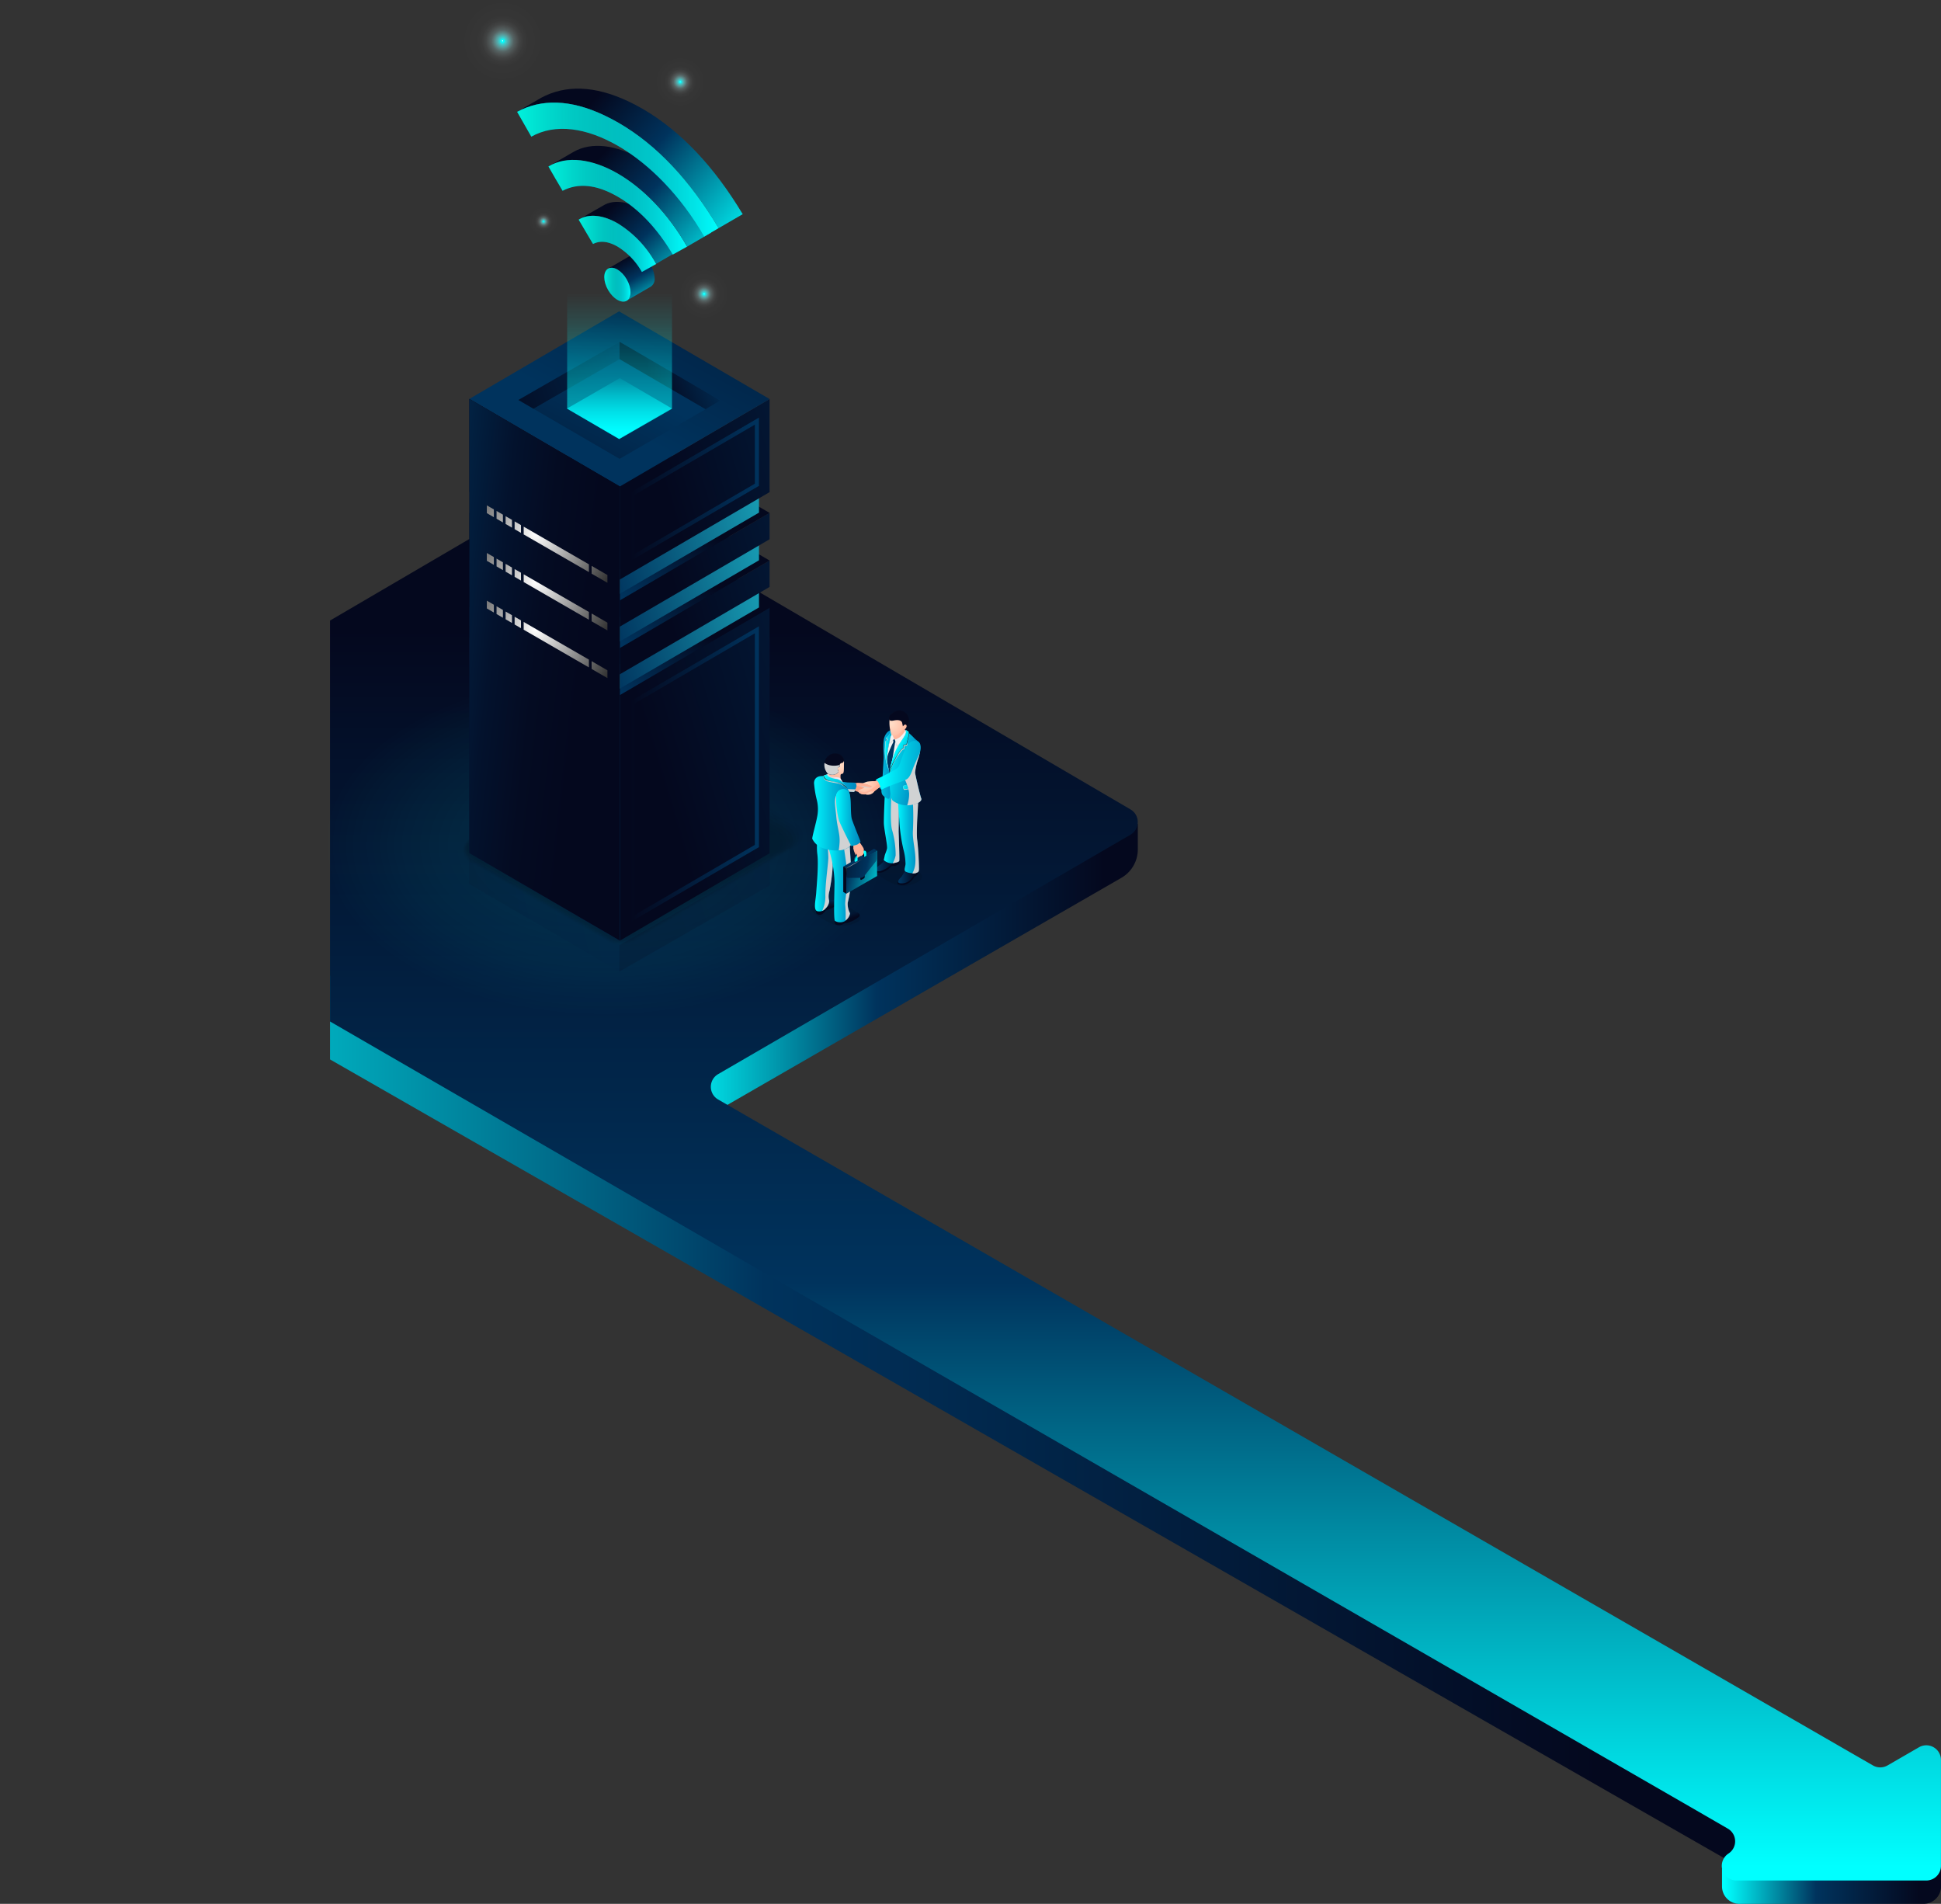 <svg xmlns="http://www.w3.org/2000/svg" xmlns:xlink="http://www.w3.org/1999/xlink" viewBox="0 0 488.74 479.32"><rect x="0" y="0" width="488.74" height="479.32" fill="#333333" stroke="none"/><defs><style>.cls-1{fill:none;}.cls-2{isolation:isolate;}.cls-3{clip-path:url(#clip-path);}.cls-4{fill:url(#Degradado_sin_nombre_446);}.cls-5{fill:url(#Degradado_sin_nombre_446-2);}.cls-6{fill:url(#Degradado_sin_nombre_446-3);}.cls-7{fill:url(#Degradado_sin_nombre_446-4);}.cls-8{fill:url(#Degradado_sin_nombre_18);}.cls-9{fill:url(#Degradado_sin_nombre_31);}.cls-10{fill:url(#Degradado_sin_nombre_18-2);}.cls-11{fill:url(#Degradado_sin_nombre_31-2);}.cls-12{fill:url(#Degradado_sin_nombre_31-3);}.cls-13{fill:url(#Degradado_sin_nombre_18-3);}.cls-14{fill:url(#Degradado_sin_nombre_18-4);}.cls-15{fill:url(#Degradado_sin_nombre_31-4);}.cls-16{fill:url(#linear-gradient);}.cls-17{fill:url(#linear-gradient-2);}.cls-18{fill:url(#linear-gradient-3);}.cls-19{fill:url(#linear-gradient-4);}.cls-20,.cls-21,.cls-22,.cls-23,.cls-92{mix-blend-mode:screen;}.cls-20{fill:url(#Degradado_sin_nombre_27);}.cls-21{fill:url(#Degradado_sin_nombre_27-2);}.cls-22{fill:url(#Degradado_sin_nombre_27-3);}.cls-23{fill:url(#Degradado_sin_nombre_27-4);}.cls-24,.cls-25,.cls-37,.cls-38,.cls-90,.cls-91{opacity:0.2;}.cls-24{fill:url(#Degradado_sin_nombre_781);}.cls-26{opacity:0;}.cls-27{opacity:0.09;}.cls-28{opacity:0.18;}.cls-29{opacity:0.27;}.cls-30{opacity:0.36;}.cls-31{opacity:0.45;}.cls-32{opacity:0.55;}.cls-33{opacity:0.64;}.cls-34{opacity:0.73;}.cls-35{opacity:0.82;}.cls-36{opacity:0.91;}.cls-37{fill:url(#New_Gradient_Swatch_copy_3);}.cls-38{fill:url(#New_Gradient_Swatch_copy_3-2);}.cls-39{fill:url(#Degradado_sin_nombre_374);}.cls-40{fill:url(#Degradado_sin_nombre_382);}.cls-41{fill:url(#Degradado_sin_nombre_389);}.cls-42,.cls-62{opacity:0.5;}.cls-42,.cls-62,.cls-93,.cls-98{mix-blend-mode:multiply;}.cls-42{fill:url(#Degradado_sin_nombre_304);}.cls-43{fill:url(#Degradado_sin_nombre_396);}.cls-44{fill:url(#Degradado_sin_nombre_366);}.cls-45,.cls-46{fill:#2bf4fc;}.cls-46{opacity:0.25;}.cls-47{fill:#00335d;}.cls-48{fill:url(#Degradado_sin_nombre_318);}.Graphic-Style-3{fill:url(#linear-gradient-5);}.cls-49{fill:url(#Degradado_sin_nombre_359);}.cls-50{fill:url(#Degradado_sin_nombre_345);}.cls-51{fill:url(#Degradado_sin_nombre_366-2);}.cls-52{fill:url(#Degradado_sin_nombre_318-2);}.cls-53{fill:url(#New_Gradient_Swatch_copy_5);}.cls-54{fill:url(#Degradado_sin_nombre_359-2);}.cls-55{fill:url(#Degradado_sin_nombre_345-2);}.cls-56{fill:url(#Degradado_sin_nombre_338);}.cls-57{fill:url(#Degradado_sin_nombre_318-3);}.cls-58{fill:url(#New_Gradient_Swatch_copy_5-2);}.cls-59{fill:url(#Degradado_sin_nombre_270);}.cls-60{fill:url(#Degradado_sin_nombre_278);}.cls-61{fill:url(#Degradado_sin_nombre_304-2);}.cls-62{fill:url(#Degradado_sin_nombre_304-3);}.cls-63{fill:url(#Degradado_sin_nombre_311);}.cls-64{fill:url(#Degradado_sin_nombre_241);}.cls-109,.cls-122,.cls-132,.cls-65,.cls-66,.cls-67{mix-blend-mode:color-dodge;}.cls-65{fill:url(#Degradado_sin_nombre_295);}.cls-66{fill:url(#Degradado_sin_nombre_287);}.cls-68{fill:url(#Radial_Gradient_1);}.cls-69{fill:url(#Radial_Gradient_1-2);}.cls-70{fill:url(#Radial_Gradient_1-3);}.cls-71{fill:url(#Radial_Gradient_1-4);}.cls-72{fill:url(#Radial_Gradient_1-5);}.cls-73{fill:url(#Radial_Gradient_1-6);}.cls-74{fill:url(#Radial_Gradient_1-7);}.cls-75{fill:url(#Radial_Gradient_1-8);}.cls-76{fill:url(#Radial_Gradient_1-9);}.cls-77{fill:url(#Radial_Gradient_1-10);}.cls-78{fill:url(#Radial_Gradient_1-11);}.cls-79{fill:url(#Radial_Gradient_1-12);}.cls-80{fill:url(#Radial_Gradient_1-13);}.cls-81{fill:url(#Radial_Gradient_1-14);}.cls-82{fill:url(#Radial_Gradient_1-15);}.cls-83{fill:url(#Radial_Gradient_1-16);}.cls-84{fill:url(#Radial_Gradient_1-17);}.cls-85{fill:url(#Radial_Gradient_1-18);}.cls-86{fill:url(#Degradado_sin_nombre_263);}.cls-87{fill:url(#Degradado_sin_nombre_255);}.cls-88{fill:url(#Degradado_sin_nombre_247);}.cls-89{fill:url(#Degradado_sin_nombre_59);}.cls-90{fill:url(#Degradado_sin_nombre_81);}.cls-91{fill:url(#Degradado_sin_nombre_89);}.cls-92{fill:url(#Degradado_sin_nombre_16);}.cls-93{opacity:0.1;}.cls-94{fill:url(#radial-gradient);}.cls-95{fill:#04081e;}.cls-96{fill:url(#Degradado_sin_nombre_420);}.cls-97{fill:url(#New_Gradient_Swatch_copy_7);}.cls-98{fill:#d0d2d3;}.cls-99{fill:url(#radial-gradient-2);}.cls-100{fill:url(#Degradado_sin_nombre_420-2);}.cls-101{fill:url(#Degradado_sin_nombre_420-3);}.cls-102{fill:url(#New_Gradient_Swatch_copy_7-2);}.cls-103{fill:url(#New_Gradient_Swatch_copy_7-3);}.cls-104{fill:#f1f1f1;}.cls-105{fill:url(#New_Gradient_Swatch_copy_7-4);}.cls-106{fill:url(#New_Gradient_Swatch_copy_7-5);}.cls-107{fill:url(#New_Gradient_Swatch_copy_7-6);}.cls-108{fill:url(#New_Gradient_Swatch_copy_7-7);}.cls-109{fill:url(#Radial_Gradient_1-19);}.cls-110{fill:url(#New_Gradient_Swatch_copy_7-8);}.cls-111{fill:url(#New_Gradient_Swatch_copy_7-9);}.cls-112{fill:url(#radial-gradient-3);}.cls-113{fill:url(#radial-gradient-4);}.cls-114{fill:url(#New_Gradient_Swatch_copy_7-10);}.cls-115{fill:url(#Degradado_sin_nombre_420-4);}.cls-116{fill:url(#New_Gradient_Swatch_copy_7-11);}.cls-117{fill:url(#radial-gradient-5);}.cls-118{fill:url(#New_Gradient_Swatch_copy_7-12);}.cls-119{fill:url(#New_Gradient_Swatch_copy_10);}.cls-120{fill:url(#New_Gradient_Swatch_copy_7-13);}.cls-121{fill:url(#New_Gradient_Swatch_copy_7-14);}.cls-122{fill:url(#Radial_Gradient_1-20);}.cls-123{fill:url(#radial-gradient-6);}.cls-124{fill:url(#radial-gradient-7);}.cls-125{fill:url(#Degradado_sin_nombre_413);}.cls-126{fill:url(#radial-gradient-8);}.cls-127{fill:url(#radial-gradient-9);}.cls-128{fill:url(#Degradado_sin_nombre_446-5);}.cls-129{fill:url(#Degradado_sin_nombre_446-6);}.cls-130{fill:url(#Degradado_sin_nombre_446-7);}.cls-131{fill:url(#Degradado_sin_nombre_446-8);}.cls-132{fill:url(#Radial_Gradient_1-21);}.cls-133{fill:url(#radial-gradient-10);}.cls-134{fill:url(#New_Gradient_Swatch_copy_7-15);}</style><clipPath id="clip-path" transform="translate(82.44)"><polygon class="cls-1" points="0.66 96.02 0.66 301.45 364.76 501.49 413.05 488.21 427.37 426.45 141.16 269.08 223.41 219.25 214.02 161.39 0.66 96.02"/></clipPath><linearGradient id="Degradado_sin_nombre_446" x1="351.16" y1="470.93" x2="406.31" y2="470.93" gradientUnits="userSpaceOnUse"><stop offset="0.01" stop-color="aqua"/><stop offset="0.43" stop-color="#00335d"/><stop offset="0.9" stop-color="#04081e"/></linearGradient><linearGradient id="Degradado_sin_nombre_446-2" x1="85.85" y1="243.97" x2="207.68" y2="243.97" xlink:href="#Degradado_sin_nombre_446"/><linearGradient id="Degradado_sin_nombre_446-3" x1="-82.44" y1="336.16" x2="364.76" y2="336.16" xlink:href="#Degradado_sin_nombre_446"/><linearGradient id="Degradado_sin_nombre_446-4" x1="161.95" y1="473.45" x2="161.95" y2="123.42" xlink:href="#Degradado_sin_nombre_446"/><linearGradient id="Degradado_sin_nombre_18" x1="74.78" y1="64.97" x2="82.5" y2="78.53" gradientUnits="userSpaceOnUse"><stop offset="0" stop-color="#04081e"/><stop offset="0.36" stop-color="#00335d"/><stop offset="0.99" stop-color="aqua"/></linearGradient><linearGradient id="Degradado_sin_nombre_31" x1="69.72" y1="71.67" x2="76.34" y2="71.67" gradientTransform="translate(45.9 -26.99) rotate(30.16)" gradientUnits="userSpaceOnUse"><stop offset="0" stop-color="#00335d"/><stop offset="0.11" stop-color="#004269"/><stop offset="0.33" stop-color="#006988"/><stop offset="0.63" stop-color="#00a8ba"/><stop offset="1" stop-color="#00fefe"/><stop offset="1" stop-color="aqua"/></linearGradient><linearGradient id="Degradado_sin_nombre_18-2" x1="70.83" y1="52.79" x2="91.69" y2="74.9" xlink:href="#Degradado_sin_nombre_18"/><linearGradient id="Degradado_sin_nombre_31-2" x1="63.26" y1="61.41" x2="82.78" y2="61.41" gradientTransform="matrix(1, 0, 0, 1, 0, 0)" xlink:href="#Degradado_sin_nombre_31"/><linearGradient id="Degradado_sin_nombre_31-3" x1="55.65" y1="52.19" x2="90.57" y2="52.19" gradientTransform="matrix(1, 0, 0, 1, 0, 0)" xlink:href="#Degradado_sin_nombre_31"/><linearGradient id="Degradado_sin_nombre_18-3" x1="67.69" y1="40.42" x2="98.56" y2="69.63" xlink:href="#Degradado_sin_nombre_18"/><linearGradient id="Degradado_sin_nombre_18-4" x1="64.54" y1="27.97" x2="105.77" y2="63.64" xlink:href="#Degradado_sin_nombre_18"/><linearGradient id="Degradado_sin_nombre_31-4" x1="47.76" y1="42.69" x2="98.51" y2="42.69" gradientTransform="matrix(1, 0, 0, 1, 0, 0)" xlink:href="#Degradado_sin_nombre_31"/><linearGradient id="linear-gradient" x1="69.72" y1="71.67" x2="76.34" y2="71.67" gradientTransform="translate(45.9 -26.99) rotate(30.16)" gradientUnits="userSpaceOnUse"><stop offset="0" stop-color="#00f2dd"/><stop offset="1" stop-color="#00f2dd" stop-opacity="0"/></linearGradient><linearGradient id="linear-gradient-2" x1="63.26" y1="61.42" x2="82.78" y2="61.42" gradientTransform="matrix(1, 0, 0, 1, 0, 0)" xlink:href="#linear-gradient"/><linearGradient id="linear-gradient-3" x1="55.65" y1="52.19" x2="90.57" y2="52.19" gradientTransform="matrix(1, 0, 0, 1, 0, 0)" xlink:href="#linear-gradient"/><linearGradient id="linear-gradient-4" x1="47.76" y1="42.69" x2="98.51" y2="42.69" gradientTransform="matrix(1, 0, 0, 1, 0, 0)" xlink:href="#linear-gradient"/><radialGradient id="Degradado_sin_nombre_27" cx="44.11" cy="10.31" r="10.31" gradientUnits="userSpaceOnUse"><stop offset="0.01" stop-color="#fff"/><stop offset="0.01" stop-color="#cfffff"/><stop offset="0.01" stop-color="#a4ffff"/><stop offset="0.01" stop-color="#7cffff"/><stop offset="0.01" stop-color="#5bffff"/><stop offset="0.02" stop-color="#3effff"/><stop offset="0.02" stop-color="#27ffff"/><stop offset="0.02" stop-color="#16ffff"/><stop offset="0.02" stop-color="#09ffff"/><stop offset="0.02" stop-color="#02ffff"/><stop offset="0.03" stop-color="aqua"/><stop offset="0.04" stop-color="#09ffff" stop-opacity="0.96"/><stop offset="0.07" stop-color="#37ffff" stop-opacity="0.78"/><stop offset="0.12" stop-color="#62ffff" stop-opacity="0.61"/><stop offset="0.17" stop-color="#8ff" stop-opacity="0.47"/><stop offset="0.22" stop-color="#a8ffff" stop-opacity="0.34"/><stop offset="0.27" stop-color="#c4ffff" stop-opacity="0.23"/><stop offset="0.34" stop-color="#daffff" stop-opacity="0.15"/><stop offset="0.41" stop-color="#ebffff" stop-opacity="0.08"/><stop offset="0.51" stop-color="#f6ffff" stop-opacity="0.03"/><stop offset="0.64" stop-color="#fdffff" stop-opacity="0.01"/><stop offset="1" stop-color="#fff" stop-opacity="0"/></radialGradient><radialGradient id="Degradado_sin_nombre_27-2" cx="94.85" cy="74.01" r="6.36" xlink:href="#Degradado_sin_nombre_27"/><radialGradient id="Degradado_sin_nombre_27-3" cx="88.84" cy="20.62" r="6.36" xlink:href="#Degradado_sin_nombre_27"/><radialGradient id="Degradado_sin_nombre_27-4" cx="54.42" cy="55.75" r="3.68" xlink:href="#Degradado_sin_nombre_27"/><radialGradient id="Degradado_sin_nombre_781" cx="-1565.05" cy="295.29" r="53.64" gradientTransform="translate(2218.1 -23.4) scale(1.32 0.8)" gradientUnits="userSpaceOnUse"><stop offset="0" stop-color="aqua" stop-opacity="0.5"/><stop offset="0.16" stop-color="aqua" stop-opacity="0.48"/><stop offset="0.34" stop-color="aqua" stop-opacity="0.43"/><stop offset="0.53" stop-color="aqua" stop-opacity="0.34"/><stop offset="0.73" stop-color="aqua" stop-opacity="0.22"/><stop offset="0.93" stop-color="aqua" stop-opacity="0.06"/><stop offset="1" stop-color="aqua" stop-opacity="0"/></radialGradient><linearGradient id="New_Gradient_Swatch_copy_3" x1="168.71" y1="176.92" x2="250.29" y2="152.49" gradientUnits="userSpaceOnUse"><stop offset="0" stop-color="#25054d"/><stop offset="1" stop-color="#451088"/></linearGradient><linearGradient id="New_Gradient_Swatch_copy_3-2" x1="84.65" y1="186.81" x2="191.95" y2="162.76" xlink:href="#New_Gradient_Swatch_copy_3"/><linearGradient id="Degradado_sin_nombre_374" x1="166.5" y1="197.43" x2="277.19" y2="164.29" gradientUnits="userSpaceOnUse"><stop offset="0" stop-color="#04081e"/><stop offset="1" stop-color="#00335d"/></linearGradient><linearGradient id="Degradado_sin_nombre_382" x1="76.3" y1="194.91" x2="108.65" y2="194.91" xlink:href="#Degradado_sin_nombre_374"/><linearGradient id="Degradado_sin_nombre_389" x1="65.78" y1="210.89" x2="211.66" y2="178.19" xlink:href="#Degradado_sin_nombre_374"/><linearGradient id="Degradado_sin_nombre_304" x1="121.4" y1="194.89" x2="152.87" y2="194.89" gradientUnits="userSpaceOnUse"><stop offset="0" stop-color="#04081e"/><stop offset="1" stop-color="#00335d"/></linearGradient><linearGradient id="Degradado_sin_nombre_396" x1="38.46" y1="194.89" x2="70.93" y2="194.89" xlink:href="#Degradado_sin_nombre_374"/><linearGradient id="Degradado_sin_nombre_366" x1="189.48" y1="89.15" x2="147.15" y2="169.82" gradientUnits="userSpaceOnUse"><stop offset="0.74" stop-color="#04081e"/><stop offset="1" stop-color="#00335d"/></linearGradient><linearGradient id="Degradado_sin_nombre_318" x1="149.81" y1="167.18" x2="225.61" y2="144.49" gradientUnits="userSpaceOnUse"><stop offset="0.03" stop-color="#00335d"/><stop offset="0.23" stop-color="#08577b"/><stop offset="0.68" stop-color="#1cb2c5"/><stop offset="1" stop-color="#2bf4fc"/></linearGradient><linearGradient id="linear-gradient-5" x1="7.27" y1="170.98" x2="106.96" y2="148.63" gradientUnits="userSpaceOnUse"><stop offset="0.04" stop-color="#1489ba"/><stop offset="0.23" stop-color="#1798c4"/><stop offset="0.59" stop-color="#20c1dc"/><stop offset="1" stop-color="#2bf4fc"/></linearGradient><linearGradient id="Degradado_sin_nombre_359" x1="168.71" y1="157.31" x2="250.29" y2="132.88" xlink:href="#Degradado_sin_nombre_374"/><linearGradient id="Degradado_sin_nombre_345" x1="84.65" y1="167.2" x2="191.95" y2="143.14" xlink:href="#Degradado_sin_nombre_374"/><linearGradient id="Degradado_sin_nombre_366-2" x1="189.93" y1="76.43" x2="147.6" y2="157.1" xlink:href="#Degradado_sin_nombre_366"/><linearGradient id="Degradado_sin_nombre_318-2" x1="149.81" y1="155.32" x2="225.61" y2="132.62" xlink:href="#Degradado_sin_nombre_318"/><linearGradient id="New_Gradient_Swatch_copy_5" x1="89.71" y1="159.11" x2="189.4" y2="136.77" xlink:href="#linear-gradient-5"/><linearGradient id="Degradado_sin_nombre_359-2" x1="168.71" y1="145.31" x2="250.29" y2="120.88" xlink:href="#Degradado_sin_nombre_374"/><linearGradient id="Degradado_sin_nombre_345-2" x1="84.65" y1="155.2" x2="191.95" y2="131.15" xlink:href="#Degradado_sin_nombre_374"/><linearGradient id="Degradado_sin_nombre_338" x1="189.75" y1="64.77" x2="147.42" y2="145.45" gradientUnits="userSpaceOnUse"><stop offset="0.73" stop-color="#04081e"/><stop offset="1" stop-color="#00335d"/></linearGradient><linearGradient id="Degradado_sin_nombre_318-3" x1="149.81" y1="143.32" x2="225.61" y2="120.62" xlink:href="#Degradado_sin_nombre_318"/><linearGradient id="New_Gradient_Swatch_copy_5-2" x1="89.71" y1="147.12" x2="189.4" y2="124.77" xlink:href="#linear-gradient-5"/><linearGradient id="Degradado_sin_nombre_270" x1="168.04" y1="125.25" x2="258.48" y2="98.17" gradientUnits="userSpaceOnUse"><stop offset="0" stop-color="#04081e"/><stop offset="1" stop-color="#00335d"/></linearGradient><linearGradient id="Degradado_sin_nombre_278" x1="76.3" y1="123.19" x2="108.65" y2="123.19" xlink:href="#Degradado_sin_nombre_270"/><linearGradient id="Degradado_sin_nombre_304-2" x1="78.91" y1="136.22" x2="197.95" y2="109.54" xlink:href="#Degradado_sin_nombre_304"/><linearGradient id="Degradado_sin_nombre_304-3" x1="121.4" y1="123.17" x2="152.87" y2="123.17" xlink:href="#Degradado_sin_nombre_304"/><linearGradient id="Degradado_sin_nombre_311" x1="38.46" y1="123.17" x2="70.93" y2="123.17" xlink:href="#Degradado_sin_nombre_374"/><linearGradient id="Degradado_sin_nombre_241" x1="195.34" y1="25.45" x2="153.01" y2="106.12" xlink:href="#Degradado_sin_nombre_304"/><linearGradient id="Degradado_sin_nombre_295" x1="179.08" y1="208.64" x2="107" y2="139.87" gradientUnits="userSpaceOnUse"><stop offset="0" stop-color="#00335d"/><stop offset="0.01" stop-color="#00325b"/><stop offset="0.25" stop-color="#022040"/><stop offset="0.49" stop-color="#03122d"/><stop offset="0.74" stop-color="#040b22"/><stop offset="1" stop-color="#04081e"/></linearGradient><linearGradient id="Degradado_sin_nombre_287" x1="100.89" y1="164.5" x2="146.48" y2="169.7" gradientUnits="userSpaceOnUse"><stop offset="0" stop-color="#00335d"/><stop offset="0.01" stop-color="#00325b"/><stop offset="0.25" stop-color="#022040"/><stop offset="0.49" stop-color="#03122d"/><stop offset="0.74" stop-color="#040b22"/><stop offset="1" stop-color="#04081e"/></linearGradient><radialGradient id="Radial_Gradient_1" cx="134.83" cy="158.5" r="26.86" gradientUnits="userSpaceOnUse"><stop offset="0" stop-color="#fff"/><stop offset="1"/></radialGradient><radialGradient id="Radial_Gradient_1-2" cx="134.83" cy="158.5" r="26.86" xlink:href="#Radial_Gradient_1"/><radialGradient id="Radial_Gradient_1-3" cx="134.83" cy="158.5" r="26.86" xlink:href="#Radial_Gradient_1"/><radialGradient id="Radial_Gradient_1-4" cx="134.83" cy="158.5" r="26.86" xlink:href="#Radial_Gradient_1"/><radialGradient id="Radial_Gradient_1-5" cx="134.83" cy="158.5" r="26.86" xlink:href="#Radial_Gradient_1"/><radialGradient id="Radial_Gradient_1-6" cx="134.83" cy="158.5" r="26.86" xlink:href="#Radial_Gradient_1"/><radialGradient id="Radial_Gradient_1-7" cx="134.83" cy="146.5" r="26.86" xlink:href="#Radial_Gradient_1"/><radialGradient id="Radial_Gradient_1-8" cx="134.83" cy="146.5" r="26.86" xlink:href="#Radial_Gradient_1"/><radialGradient id="Radial_Gradient_1-9" cx="134.83" cy="146.5" r="26.86" xlink:href="#Radial_Gradient_1"/><radialGradient id="Radial_Gradient_1-10" cx="134.83" cy="146.5" r="26.86" xlink:href="#Radial_Gradient_1"/><radialGradient id="Radial_Gradient_1-11" cx="134.83" cy="146.5" r="26.86" xlink:href="#Radial_Gradient_1"/><radialGradient id="Radial_Gradient_1-12" cx="134.83" cy="146.5" r="26.86" xlink:href="#Radial_Gradient_1"/><radialGradient id="Radial_Gradient_1-13" cx="134.83" cy="134.5" r="26.86" xlink:href="#Radial_Gradient_1"/><radialGradient id="Radial_Gradient_1-14" cx="134.83" cy="134.5" r="26.86" xlink:href="#Radial_Gradient_1"/><radialGradient id="Radial_Gradient_1-15" cx="134.83" cy="134.5" r="26.86" xlink:href="#Radial_Gradient_1"/><radialGradient id="Radial_Gradient_1-16" cx="134.83" cy="134.5" r="26.86" xlink:href="#Radial_Gradient_1"/><radialGradient id="Radial_Gradient_1-17" cx="134.83" cy="134.5" r="26.86" xlink:href="#Radial_Gradient_1"/><radialGradient id="Radial_Gradient_1-18" cx="134.83" cy="134.5" r="26.86" xlink:href="#Radial_Gradient_1"/><linearGradient id="Degradado_sin_nombre_263" x1="4978.1" y1="8157.12" x2="4949.73" y2="8211.2" gradientTransform="translate(5107.71 8308.16) rotate(180)" xlink:href="#Degradado_sin_nombre_374"/><linearGradient id="Degradado_sin_nombre_255" x1="122.17" y1="101.96" x2="170.53" y2="86.2" xlink:href="#Degradado_sin_nombre_374"/><linearGradient id="Degradado_sin_nombre_247" x1="164.31" y1="95.63" x2="181" y2="88.34" xlink:href="#Degradado_sin_nombre_374"/><linearGradient id="Degradado_sin_nombre_59" x1="155.98" y1="93.04" x2="155.98" y2="108.37" gradientUnits="userSpaceOnUse"><stop offset="0.03" stop-color="#00335d"/><stop offset="0.23" stop-color="#00577a"/><stop offset="0.67" stop-color="#00b2c5"/><stop offset="1" stop-color="#00f9ff"/></linearGradient><linearGradient id="Degradado_sin_nombre_81" x1="168.69" y1="232.29" x2="250.34" y2="207.84" xlink:href="#Degradado_sin_nombre_270"/><linearGradient id="Degradado_sin_nombre_89" x1="84.57" y1="242.02" x2="191.86" y2="217.97" xlink:href="#Degradado_sin_nombre_374"/><linearGradient id="Degradado_sin_nombre_16" x1="156.01" y1="124.91" x2="156.01" y2="73.75" gradientUnits="userSpaceOnUse"><stop offset="0" stop-color="aqua"/><stop offset="0.22" stop-color="aqua" stop-opacity="0.76"/><stop offset="0.6" stop-color="aqua" stop-opacity="0.36"/><stop offset="0.87" stop-color="aqua" stop-opacity="0.1"/><stop offset="1" stop-color="aqua" stop-opacity="0"/></linearGradient><radialGradient id="radial-gradient" cx="-17337.17" cy="214.41" r="2.62" gradientTransform="matrix(-1, 0, 0, 1, -17206.57, 0)" gradientUnits="userSpaceOnUse"><stop offset="0.03" stop-color="#ffddc7"/><stop offset="0.78" stop-color="#ffb298"/><stop offset="0.99" stop-color="#fda285"/></radialGradient><linearGradient id="Degradado_sin_nombre_420" x1="-17332.22" y1="228.58" x2="-17332.22" y2="225.61" gradientTransform="matrix(-1, 0, 0, 1, -17206.57, 0)" gradientUnits="userSpaceOnUse"><stop offset="0.09" stop-color="#04081e"/><stop offset="0.46" stop-color="#021a39"/><stop offset="0.89" stop-color="#00335d"/></linearGradient><linearGradient id="New_Gradient_Swatch_copy_7" x1="-17333.81" y1="220.01" x2="-17329.33" y2="220.01" gradientTransform="matrix(-1, 0, 0, 1, -17206.57, 0)" gradientUnits="userSpaceOnUse"><stop offset="0.04" stop-color="#008bc1"/><stop offset="0.22" stop-color="#009aca"/><stop offset="0.58" stop-color="#00c3e0"/><stop offset="1" stop-color="#00f9ff"/></linearGradient><radialGradient id="radial-gradient-2" cx="-17683.12" cy="1757.66" r="3.37" gradientTransform="matrix(-1, 0.08, 0.08, 1, -17633.2, -181.74)" xlink:href="#radial-gradient"/><linearGradient id="Degradado_sin_nombre_420-2" x1="-17350.46" y1="217.64" x2="-17344.51" y2="217.64" xlink:href="#Degradado_sin_nombre_420"/><linearGradient id="Degradado_sin_nombre_420-3" x1="-17355.25" y1="220.66" x2="-17350.26" y2="220.66" xlink:href="#Degradado_sin_nombre_420"/><linearGradient id="New_Gradient_Swatch_copy_7-2" x1="-17350.58" y1="208.26" x2="-17346.67" y2="208.26" xlink:href="#New_Gradient_Swatch_copy_7"/><linearGradient id="New_Gradient_Swatch_copy_7-3" x1="-17355.48" y1="209.65" x2="-17350.04" y2="209.65" xlink:href="#New_Gradient_Swatch_copy_7"/><linearGradient id="New_Gradient_Swatch_copy_7-4" x1="-17349.44" y1="192.37" x2="-17342.72" y2="192.57" xlink:href="#New_Gradient_Swatch_copy_7"/><linearGradient id="New_Gradient_Swatch_copy_7-5" x1="-17349.42" y1="188.91" x2="-17347.01" y2="188.91" xlink:href="#New_Gradient_Swatch_copy_7"/><linearGradient id="New_Gradient_Swatch_copy_7-6" x1="-17356" y1="193.94" x2="-17346.58" y2="192.25" xlink:href="#New_Gradient_Swatch_copy_7"/><linearGradient id="New_Gradient_Swatch_copy_7-7" x1="-17354.06" y1="190.8" x2="-17349.86" y2="189.03" xlink:href="#New_Gradient_Swatch_copy_7"/><radialGradient id="Radial_Gradient_1-19" cx="-17352.57" cy="190.1" r="3.45" gradientTransform="matrix(-1, 0, 0, 1, -17206.57, 0)" xlink:href="#Radial_Gradient_1"/><linearGradient id="New_Gradient_Swatch_copy_7-8" x1="-17355.3" y1="198.04" x2="-17351.16" y2="197.65" xlink:href="#New_Gradient_Swatch_copy_7"/><linearGradient id="New_Gradient_Swatch_copy_7-9" x1="-17346.1" y1="197.52" x2="-17344.76" y2="197.52" xlink:href="#New_Gradient_Swatch_copy_7"/><radialGradient id="radial-gradient-3" cx="-17341.78" cy="197.06" r="4.07" gradientTransform="matrix(-1, 0, 0, 1, -17206.57, 0)" gradientUnits="userSpaceOnUse"><stop offset="0.03" stop-color="#ffddc7"/><stop offset="1" stop-color="#ffb298"/></radialGradient><radialGradient id="radial-gradient-4" cx="-17340.69" cy="195.23" r="6.32" xlink:href="#radial-gradient"/><linearGradient id="New_Gradient_Swatch_copy_7-10" x1="-17361.05" y1="193.2" x2="-17346.71" y2="192.5" xlink:href="#New_Gradient_Swatch_copy_7"/><linearGradient id="Degradado_sin_nombre_420-4" x1="-17337.69" y1="231.89" x2="-17336.51" y2="228.42" xlink:href="#Degradado_sin_nombre_420"/><linearGradient id="New_Gradient_Swatch_copy_7-11" x1="-17338.53" y1="221.38" x2="-17332.8" y2="221.38" xlink:href="#New_Gradient_Swatch_copy_7"/><radialGradient id="radial-gradient-5" cx="-17335.76" cy="192.58" r="3.99" xlink:href="#radial-gradient-3"/><linearGradient id="New_Gradient_Swatch_copy_7-12" x1="-17339.8" y1="197.52" x2="-17329.19" y2="197.52" xlink:href="#New_Gradient_Swatch_copy_7"/><linearGradient id="New_Gradient_Swatch_copy_10" x1="-17333.78" y1="197.11" x2="-17334.62" y2="195.63" gradientTransform="matrix(-1, 0, 0, 1, -17206.57, 0)" gradientUnits="userSpaceOnUse"><stop offset="0.04" stop-color="#9c9db4"/><stop offset="0.58" stop-color="#d4d0d8"/><stop offset="1" stop-color="#eeeaf2"/></linearGradient><linearGradient id="New_Gradient_Swatch_copy_7-13" x1="-17338.71" y1="204.71" x2="-17328.65" y2="204.71" xlink:href="#New_Gradient_Swatch_copy_7"/><linearGradient id="New_Gradient_Swatch_copy_7-14" x1="-17336.08" y1="201.12" x2="-17333.62" y2="194.78" xlink:href="#New_Gradient_Swatch_copy_7"/><radialGradient id="Radial_Gradient_1-20" cx="-17334.22" cy="197.34" r="2.45" gradientTransform="matrix(-1, 0, 0, 1, -17206.57, 0)" xlink:href="#Radial_Gradient_1"/><radialGradient id="radial-gradient-6" cx="-17347.74" cy="182.17" r="4.46" xlink:href="#radial-gradient-3"/><radialGradient id="radial-gradient-7" cx="-17348.53" cy="182.21" r="4.76" xlink:href="#radial-gradient-3"/><linearGradient id="Degradado_sin_nombre_413" x1="-12345.45" y1="179.4" x2="-12340.82" y2="183.76" gradientTransform="matrix(-1, 0, 0, 1, -12199.27, 0)" gradientUnits="userSpaceOnUse"><stop offset="0.09" stop-color="#04081e"/><stop offset="0.89" stop-color="#04081e"/></linearGradient><radialGradient id="radial-gradient-8" cx="-17687.49" cy="1753.38" r="3.78" gradientTransform="matrix(-1, 0.08, 0.08, 1, -17633.2, -181.74)" xlink:href="#radial-gradient-3"/><radialGradient id="radial-gradient-9" cx="-17342.77" cy="199" r="1.83" xlink:href="#radial-gradient-3"/><linearGradient id="Degradado_sin_nombre_446-5" x1="3233.14" y1="221.34" x2="3258.66" y2="215.62" gradientTransform="matrix(-1, 0, 0, 1, 3457.94, 0)" xlink:href="#Degradado_sin_nombre_446"/><linearGradient id="Degradado_sin_nombre_446-6" x1="3230.05" y1="219.99" x2="3252.45" y2="214.97" gradientTransform="matrix(-1, 0, 0, 1, 3375.5, 0)" xlink:href="#Degradado_sin_nombre_446"/><linearGradient id="Degradado_sin_nombre_446-7" x1="3242.15" y1="216.92" x2="3241.01" y2="214.79" gradientTransform="matrix(-1, 0, 0, 1, 3375.5, 0)" xlink:href="#Degradado_sin_nombre_446"/><linearGradient id="Degradado_sin_nombre_446-8" x1="3345.53" y1="576.83" x2="3355.86" y2="574.51" gradientTransform="matrix(-0.87, 0.5, 0, 1.15, 3035.98, -2124.54)" xlink:href="#Degradado_sin_nombre_446"/><radialGradient id="Radial_Gradient_1-21" cx="3242.56" cy="218.18" r="2.84" gradientTransform="matrix(-1, 0, 0, 1, 3457.94, 0)" xlink:href="#Radial_Gradient_1"/><radialGradient id="radial-gradient-10" cx="-17806.78" cy="2478.85" r="2.79" gradientTransform="matrix(-0.99, 0.11, 0.11, 0.99, -17838.08, -252.54)" xlink:href="#radial-gradient-3"/><linearGradient id="New_Gradient_Swatch_copy_7-15" x1="-17340.81" y1="205.83" x2="-17334.62" y2="205.83" xlink:href="#New_Gradient_Swatch_copy_7"/></defs><title>Recurso 7</title><g class="cls-2"><g id="Capa_2" data-name="Capa 2"><g id="Capa_1-2" data-name="Capa 1"><g class="cls-3"><path class="cls-4" d="M385.55,462.54l-28.23,2.56v5.39h-6.16v4.43a4.39,4.39,0,0,0,4.39,4.4h46.37a4.4,4.4,0,0,0,4.39-4.4v-8.48Z" transform="translate(82.44)"/><path class="cls-5" d="M204.06,207.45l-6.11.8L85.85,272.83l10.84,7.66L199.93,221a8.26,8.26,0,0,0,4.13-7.15Z" transform="translate(82.44)"/><path class="cls-6" d="M315.88,428.75v-.68L170.36,340.73l-1.73.29-42.2-25.32-7,1.18L-68.6,204l-13.84,2.34v8.9a6.67,6.67,0,0,0,3.36,5.8L134.64,343.48l0,0,181.21,103.8h0l36.76,21.05,12.12-10.2Z" transform="translate(82.44)"/><path class="cls-7" d="M400.78,439.88l-7.94,4.59a3.69,3.69,0,0,1-3.68,0L343.07,417.9l-27.19-15.67h0L169,317.54,98.38,276.81a3.69,3.69,0,0,1,0-6.38l103.84-60.28a3.69,3.69,0,0,0,0-6.37L68.46,125.5a15.11,15.11,0,0,0-15.29,0L-80.59,203.78a3.69,3.69,0,0,0,0,6.37l213.06,123.3,183.4,105.73h0l27.19,15.67,9.56,5.53a3.68,3.68,0,0,1,.16,6.28,3.69,3.69,0,0,0,2,6.78h47.82a3.69,3.69,0,0,0,3.69-3.69V443.07A3.69,3.69,0,0,0,400.78,439.88Z" transform="translate(82.44)"/></g><path class="cls-8" d="M79.1,64.35a2.35,2.35,0,0,0-2.36-.24l-6.06,3.53a2.34,2.34,0,0,1,2.36.23,7.27,7.27,0,0,1,3.3,5.71,2.31,2.31,0,0,1-1,2.12l6.06-3.52a2.31,2.31,0,0,0,1-2.12A7.27,7.27,0,0,0,79.1,64.35Z" transform="translate(82.44)"/><ellipse class="cls-9" cx="73.03" cy="71.67" rx="2.7" ry="4.67" transform="translate(56.31 46.4) rotate(-30.16)"/><path class="cls-10" d="M79.17,52.73c-3.53-2-7.07-2.57-9.69-1L63.42,55.2c2.62-1.52,6.16-1,9.69,1a27.36,27.36,0,0,1,9.67,10.22l6.06-3.53A27.32,27.32,0,0,0,79.17,52.73Z" transform="translate(82.44)"/><path class="cls-11" d="M73.11,56.25a27.36,27.36,0,0,1,9.67,10.22l-3.6,2a17.62,17.62,0,0,0-6.12-6.39c-2.41-1.38-4.44-1.55-6.17-.65-.16-.26-.29-.47-.41-.68L63.26,55.3C65.9,53.66,69.51,54.17,73.11,56.25Z" transform="translate(82.44)"/><path class="cls-12" d="M73.1,43.67c6.31,3.63,12.66,10,17.47,18.42l-3.6,2c-3.86-6.5-8.47-11.45-13.86-14.57s-10-3.51-13.89-1.48C58,46,56.83,44,55.65,41.91,60.27,39.1,66.66,40,73.1,43.67Z" transform="translate(82.44)"/><path class="cls-13" d="M79.16,40.14C72.81,36.47,66.5,35.6,61.9,38.28L55.84,41.8c4.6-2.68,10.91-1.8,17.26,1.87s12.66,10,17.47,18.42l6.06-3.52C91.82,50.17,85.47,43.78,79.16,40.14Z" transform="translate(82.44)"/><path class="cls-14" d="M79.39,27.41c-1.2-.69-2.43-1.34-3.67-1.92-8.52-4-15.82-4.14-21.9-.87l-6.06,3.53c6.08-3.28,13.38-3.16,21.9.86,1.24.59,2.47,1.23,3.67,1.92,9.62,5.55,18,14.54,25.18,26.51l6.06-3.52C97.38,41.94,89,33,79.39,27.41Z" transform="translate(82.44)"/><path class="cls-15" d="M73.33,30.93c9.62,5.56,18,14.54,25.18,26.51l-3.63,2.1C89,49.35,81.15,41.32,73.19,36.73S57.41,31,51.34,34.41l-3.58-6.26c6.08-3.28,13.38-3.16,21.9.86C70.9,29.6,72.13,30.24,73.33,30.93Z" transform="translate(82.44)"/><ellipse class="cls-16" cx="73.03" cy="71.67" rx="2.7" ry="4.67" transform="translate(56.31 46.4) rotate(-30.16)"/><path class="cls-17" d="M73.11,56.25a27.36,27.36,0,0,1,9.67,10.22l-3.6,2a17.67,17.67,0,0,0-6.12-6.38c-2.41-1.38-4.44-1.55-6.17-.66-.16-.26-.29-.46-.41-.67L63.26,55.3C65.9,53.66,69.51,54.18,73.11,56.25Z" transform="translate(82.44)"/><path class="cls-18" d="M73.1,43.67c6.31,3.64,12.66,10,17.47,18.42l-3.6,2c-3.86-6.5-8.47-11.45-13.86-14.57s-10-3.51-13.89-1.48C58,46,56.83,44,55.65,41.91,60.27,39.1,66.66,40,73.1,43.67Z" transform="translate(82.44)"/><path class="cls-19" d="M73.33,30.93c9.62,5.56,18,14.54,25.18,26.51l-3.63,2.1C89,49.35,81.15,41.32,73.19,36.73S57.41,31,51.34,34.41l-3.58-6.26c6.08-3.28,13.38-3.16,21.9.86C70.9,29.6,72.13,30.24,73.33,30.93Z" transform="translate(82.44)"/><path class="cls-20" d="M54.42,10.31A10.31,10.31,0,1,1,44.11,0,10.32,10.32,0,0,1,54.42,10.31Z" transform="translate(82.44)"/><path class="cls-21" d="M101.21,74a6.36,6.36,0,1,1-6.36-6.36A6.35,6.35,0,0,1,101.21,74Z" transform="translate(82.44)"/><path class="cls-22" d="M95.2,20.62a6.36,6.36,0,1,1-6.36-6.37A6.36,6.36,0,0,1,95.2,20.62Z" transform="translate(82.44)"/><path class="cls-23" d="M58.1,55.75a3.69,3.69,0,1,1-3.68-3.69A3.68,3.68,0,0,1,58.1,55.75Z" transform="translate(82.44)"/><ellipse class="cls-24" cx="155.58" cy="211.63" rx="73.13" ry="48.81"/><g class="cls-25"><path class="cls-26" d="M73.73,238.17a6.59,6.59,0,0,1-3.29-.8L35.56,217.24a3.51,3.51,0,0,1-1.89-3A4,4,0,0,1,36,210.81l40.62-23.89a8.09,8.09,0,0,1,4-1,6.6,6.6,0,0,1,3.3.79l34.88,20.14a3.48,3.48,0,0,1,1.89,3,4.06,4.06,0,0,1-2.28,3.42L77.73,237.15A8,8,0,0,1,73.73,238.17Z" transform="translate(82.44)"/><path class="cls-27" d="M76.08,187.43a7.92,7.92,0,0,1,4-1,7.17,7.17,0,0,1,2.06.3,6.57,6.57,0,0,1,1.18.51l34.47,19.91a3.8,3.8,0,0,1,2,2.88,3.74,3.74,0,0,1-2.1,3.38l-40,23.45a7.24,7.24,0,0,1-.68.35,8.14,8.14,0,0,1-3.25.67,6.36,6.36,0,0,1-3.23-.77L36,217.18a3.86,3.86,0,0,1-2-2.89,3.74,3.74,0,0,1,2.1-3.39Z" transform="translate(82.44)"/><path class="cls-28" d="M75.59,187.94a7.85,7.85,0,0,1,3.91-1,7.25,7.25,0,0,1,2,.33,7.14,7.14,0,0,1,1.16.51l34.06,19.67a4.31,4.31,0,0,1,2.06,2.76,3.44,3.44,0,0,1-1.94,3.35l-39.29,23a7.06,7.06,0,0,1-.67.35,8.14,8.14,0,0,1-3.17.68,6.26,6.26,0,0,1-3.18-.75L36.33,217.11a4.3,4.3,0,0,1-2.07-2.76A3.44,3.44,0,0,1,36.2,211Z" transform="translate(82.44)"/><path class="cls-29" d="M75.1,188.45a7.49,7.49,0,0,1,3.86-.94,7,7,0,0,1,2,.35,6.85,6.85,0,0,1,1.13.52l33.66,19.43a4.81,4.81,0,0,1,2.14,2.63,3.13,3.13,0,0,1-1.76,3.31L77.51,236.31a5.89,5.89,0,0,1-.66.34,7.69,7.69,0,0,1-3.11.69,6,6,0,0,1-3.12-.72l-33.9-19.57a4.91,4.91,0,0,1-2.16-2.64,3.14,3.14,0,0,1,1.76-3.31Z" transform="translate(82.44)"/><path class="cls-30" d="M74.6,189a7.39,7.39,0,0,1,3.83-.91,6.69,6.69,0,0,1,2,.36,7.58,7.58,0,0,1,1.11.53l33.25,19.19c.77.44,2.22,1.73,2.22,2.51.5,1.13-.09,2.42-1.58,3.28L77.43,236c-.14.09-.49.27-.64.34a7.79,7.79,0,0,1-3.05.7,6,6,0,0,1-3.07-.7L37.11,217c-.77-.44-2.25-1.74-2.25-2.52-.49-1.13.1-2.42,1.58-3.28Z" transform="translate(82.44)"/><path class="cls-31" d="M74.11,189.47a7.23,7.23,0,0,1,3.78-.88,6.49,6.49,0,0,1,1.94.38,9.83,9.83,0,0,1,1.08.53l32.85,19c.65.38,2.3,1.71,2.3,2.37.61,1.09.08,2.39-1.41,3.25L77.36,235.75l-.64.34a7.41,7.41,0,0,1-3,.7,5.75,5.75,0,0,1-3-.67L37.49,216.93c-.65-.38-2.34-1.73-2.34-2.39-.61-1.09-.08-2.39,1.42-3.25Z" transform="translate(82.44)"/><path class="cls-32" d="M73.62,190a7,7,0,0,1,3.73-.86,6.29,6.29,0,0,1,1.91.41,11.64,11.64,0,0,1,1.06.53l32.44,18.72c.54.32,2.38,1.7,2.38,2.25.74,1,.27,2.34-1.24,3.21L77.28,235.48l-.62.33a7.29,7.29,0,0,1-2.92.7,5.55,5.55,0,0,1-2.95-.64l-32.91-19c-.54-.31-2.43-1.72-2.43-2.27-.73-1-.27-2.34,1.24-3.21Z" transform="translate(82.44)"/><path class="cls-33" d="M73.13,190.49a6.81,6.81,0,0,1,3.69-.83,6.58,6.58,0,0,1,1.87.42c.16.06.91.46,1,.54l32,18.49c.44.25,2.47,1.68,2.47,2.12.86,1,.45,2.3-1.07,3.18L77.21,235.2l-.61.33a7.58,7.58,0,0,1-2.86.71,5.42,5.42,0,0,1-2.89-.62L38.27,216.81c-.44-.25-2.52-1.71-2.52-2.15-.86-1-.45-2.3,1.07-3.18Z" transform="translate(82.44)"/><path class="cls-34" d="M72.64,191a6.64,6.64,0,0,1,3.64-.8,6.06,6.06,0,0,1,1.84.44c.12,0,.92.48,1,.54l31.62,18.25c.33.19,2.55,1.67,2.55,2,1,.93.64,2.26-.89,3.14L77.14,234.92l-.61.33a7.18,7.18,0,0,1-2.79.71,5.22,5.22,0,0,1-2.83-.59L38.65,216.75c-.32-.19-2.61-1.7-2.61-2-1-.93-.63-2.26.9-3.14Z" transform="translate(82.44)"/><path class="cls-35" d="M72.14,191.51a6.62,6.62,0,0,1,3.6-.78,5.93,5.93,0,0,1,1.82.47l1,.54,31.21,18a17.41,17.41,0,0,1,2.64,1.87c1.1.88.81,2.22-.72,3.11l-34.62,19.9-.59.33a7.31,7.31,0,0,1-2.73.72,5.09,5.09,0,0,1-2.77-.57L39,216.69a18.2,18.2,0,0,1-2.7-1.91c-1.1-.88-.81-2.22.72-3.1Z" transform="translate(82.44)"/><path class="cls-36" d="M71.65,192a6.36,6.36,0,0,1,3.55-.75,6,6,0,0,1,1.79.48l1,.55,30.81,17.78c.11.07,2.71,1.64,2.71,1.75,1.23.83,1,2.18-.55,3.07L77,234.36l-.58.33a7,7,0,0,1-2.67.72,5,5,0,0,1-2.72-.54L39.43,216.63c-.11-.06-2.79-1.67-2.79-1.78-1.23-.83-1-2.18.55-3.08Z" transform="translate(82.44)"/><path d="M71.08,234.62,36.93,214.91c-1.34-.78-1.18-2.14.38-3l33.85-19.34a5.84,5.84,0,0,1,5.26-.22L110.57,212c1.35.77,1.18,2.13-.38,3L76.34,234.4A5.84,5.84,0,0,1,71.08,234.62Z" transform="translate(82.44)"/></g><polygon class="cls-37" points="156.04 182.75 156.04 189.39 193.78 167.38 193.78 160.74 156.04 182.75"/><polygon class="cls-38" points="156.07 182.75 156.07 189.39 118.2 167.31 118.2 160.7 156.07 182.75"/><polygon class="cls-39" points="156.04 175 156.04 236.84 193.78 214.83 193.78 152.99 156.04 175"/><path class="cls-40" d="M76.3,232.14V176.55l32.35-18.87v55.6Zm1-55v53.26l30.33-17.69V159.44Z" transform="translate(82.44)"/><polygon class="cls-41" points="156.07 175 156.07 236.84 118.2 214.76 118.2 152.95 156.07 175"/><polygon class="cls-42" points="121.4 212.93 121.4 158.51 152.87 176.84 152.87 231.27 121.4 212.93"/><path class="cls-43" d="M70.93,232.15,38.46,213.21V157.64l32.47,18.91ZM39.47,212.64l30.45,17.75V177.13L39.47,159.39Z" transform="translate(82.44)"/><polygon class="cls-44" points="118.2 152.95 156.07 175 193.78 152.99 155.88 130.91 118.2 152.95"/><polygon class="cls-45" points="148.62 180.1 149.84 180.81 149.84 179.41 148.62 178.71 148.62 180.1"/><polygon class="cls-45" points="146.34 178.78 147.55 179.49 147.55 178.09 146.34 177.38 146.34 178.78"/><polygon class="cls-46" points="144.05 177.46 145.26 178.16 145.26 176.77 144.05 176.06 144.05 177.46"/><polygon class="cls-47" points="141.76 176.14 142.98 176.84 142.98 175.45 141.76 174.74 141.76 176.14"/><polygon class="cls-47" points="139.47 174.82 140.69 175.52 140.69 174.13 139.47 173.42 139.47 174.82"/><polygon class="cls-46" points="137.18 173.5 138.4 174.2 138.4 172.8 137.18 172.1 137.18 173.5"/><polygon class="cls-46" points="134.9 172.18 136.11 172.88 136.11 171.48 134.9 170.78 134.9 172.18"/><polygon class="cls-46" points="132.61 170.86 133.82 171.56 133.82 170.16 132.61 169.46 132.61 170.86"/><polygon class="cls-47" points="130.32 169.54 131.54 170.24 131.54 168.84 130.32 168.14 130.32 169.54"/><polygon class="cls-46" points="128.03 168.22 129.25 168.92 129.25 167.52 128.03 166.82 128.03 168.22"/><polygon class="cls-45" points="125.74 166.89 126.96 167.6 126.96 166.2 125.74 165.5 125.74 166.89"/><polygon class="cls-45" points="123.45 165.57 124.67 166.28 124.67 164.88 123.45 164.18 123.45 165.57"/><polygon class="cls-46" points="148.62 182.59 149.84 183.29 149.84 181.89 148.62 181.19 148.62 182.59"/><polygon class="cls-45" points="146.34 181.27 147.55 181.97 147.55 180.57 146.34 179.87 146.34 181.27"/><polygon class="cls-45" points="144.05 179.94 145.26 180.65 145.26 179.25 144.05 178.55 144.05 179.94"/><polygon class="cls-47" points="141.76 178.63 142.98 179.33 142.98 177.93 141.76 177.23 141.76 178.63"/><polygon class="cls-45" points="139.47 177.3 140.69 178.01 140.69 176.61 139.47 175.91 139.47 177.3"/><polygon class="cls-45" points="137.18 175.98 138.4 176.69 138.4 175.29 137.18 174.59 137.18 175.98"/><polygon class="cls-45" points="134.9 174.66 136.11 175.37 136.11 173.97 134.9 173.26 134.9 174.66"/><polygon class="cls-46" points="132.61 173.34 133.82 174.04 133.82 172.65 132.61 171.94 132.61 173.34"/><polygon class="cls-46" points="130.32 172.02 131.54 172.72 131.54 171.32 130.32 170.62 130.32 172.02"/><polygon class="cls-46" points="128.03 170.7 129.25 171.4 129.25 170 128.03 169.3 128.03 170.7"/><polygon class="cls-46" points="125.74 169.38 126.96 170.08 126.96 168.68 125.74 167.98 125.74 169.38"/><polygon class="cls-46" points="123.45 168.06 124.67 168.76 124.67 167.36 123.45 166.66 123.45 168.06"/><polygon class="cls-45" points="148.62 187.87 149.84 188.57 149.84 187.17 148.62 186.47 148.62 187.87"/><polygon class="cls-46" points="146.34 186.54 147.55 187.25 147.55 185.85 146.34 185.15 146.34 186.54"/><polygon class="cls-46" points="144.05 185.22 145.26 185.93 145.26 184.53 144.05 183.83 144.05 185.22"/><polygon class="cls-46" points="141.76 183.9 142.98 184.61 142.98 183.21 141.76 182.51 141.76 183.9"/><polygon class="cls-46" points="139.47 182.58 140.69 183.29 140.69 181.89 139.47 181.19 139.47 182.58"/><polygon class="cls-46" points="137.18 181.26 138.4 181.97 138.4 180.57 137.18 179.86 137.18 181.26"/><polygon class="cls-47" points="134.9 179.94 136.11 180.64 136.11 179.25 134.9 178.54 134.9 179.94"/><polygon class="cls-45" points="132.61 178.62 133.82 179.32 133.82 177.93 132.61 177.22 132.61 178.62"/><polygon class="cls-46" points="130.32 177.3 131.54 178 131.54 176.6 130.32 175.9 130.32 177.3"/><polygon class="cls-46" points="128.03 175.98 129.25 176.68 129.25 175.28 128.03 174.58 128.03 175.98"/><polygon class="cls-45" points="125.74 174.66 126.96 175.36 126.96 173.96 125.74 173.26 125.74 174.66"/><polygon class="cls-45" points="123.45 173.34 124.67 174.04 124.67 172.64 123.45 171.94 123.45 173.34"/><polygon class="cls-45" points="148.62 190.35 149.84 191.05 149.84 189.66 148.62 188.95 148.62 190.35"/><polygon class="cls-47" points="146.34 189.03 147.55 189.73 147.55 188.34 146.34 187.63 146.34 189.03"/><polygon class="cls-47" points="144.05 187.71 145.26 188.41 145.26 187.01 144.05 186.31 144.05 187.71"/><polygon class="cls-46" points="141.76 186.39 142.98 187.09 142.98 185.69 141.76 184.99 141.76 186.39"/><polygon class="cls-45" points="139.47 185.07 140.69 185.77 140.69 184.37 139.47 183.67 139.47 185.07"/><polygon class="cls-45" points="137.18 183.75 138.4 184.45 138.4 183.05 137.18 182.35 137.18 183.75"/><polygon class="cls-47" points="134.9 182.42 136.11 183.13 136.11 181.73 134.9 181.03 134.9 182.42"/><polygon class="cls-46" points="132.61 181.1 133.82 181.81 133.82 180.41 132.61 179.71 132.61 181.1"/><polygon class="cls-46" points="130.32 179.78 131.54 180.49 131.54 179.09 130.32 178.38 130.32 179.78"/><polygon class="cls-45" points="128.03 178.46 129.25 179.16 129.25 177.77 128.03 177.06 128.03 178.46"/><polygon class="cls-47" points="125.74 177.14 126.96 177.84 126.96 176.45 125.74 175.74 125.74 177.14"/><polygon class="cls-46" points="123.45 175.82 124.67 176.52 124.67 175.13 123.45 174.42 123.45 175.82"/><polygon class="cls-45" points="148.62 196.19 149.84 196.9 149.84 195.5 148.62 194.79 148.62 196.19"/><polygon class="cls-45" points="146.34 194.87 147.55 195.57 147.55 194.18 146.34 193.47 146.34 194.87"/><polygon class="cls-46" points="144.05 193.55 145.26 194.25 145.26 192.85 144.05 192.15 144.05 193.55"/><polygon class="cls-47" points="141.76 192.23 142.98 192.93 142.98 191.53 141.76 190.83 141.76 192.23"/><polygon class="cls-47" points="139.47 190.91 140.69 191.61 140.69 190.21 139.47 189.51 139.47 190.91"/><polygon class="cls-46" points="137.18 189.59 138.4 190.29 138.4 188.89 137.18 188.19 137.18 189.59"/><polygon class="cls-46" points="134.9 188.27 136.11 188.97 136.11 187.57 134.9 186.87 134.9 188.27"/><polygon class="cls-46" points="132.61 186.94 133.82 187.65 133.82 186.25 132.61 185.55 132.61 186.94"/><polygon class="cls-47" points="130.32 185.62 131.54 186.33 131.54 184.93 130.32 184.23 130.32 185.62"/><polygon class="cls-46" points="128.03 184.3 129.25 185.01 129.25 183.61 128.03 182.91 128.03 184.3"/><polygon class="cls-45" points="125.74 182.98 126.96 183.69 126.96 182.29 125.74 181.58 125.74 182.98"/><polygon class="cls-45" points="123.45 181.66 124.67 182.36 124.67 180.97 123.45 180.26 123.45 181.66"/><polygon class="cls-46" points="148.62 198.68 149.84 199.38 149.84 197.98 148.62 197.28 148.62 198.68"/><polygon class="cls-45" points="146.34 197.35 147.55 198.06 147.55 196.66 146.34 195.96 146.34 197.35"/><polygon class="cls-45" points="144.05 196.03 145.26 196.74 145.26 195.34 144.05 194.64 144.05 196.03"/><polygon class="cls-47" points="141.76 194.71 142.98 195.42 142.98 194.02 141.76 193.31 141.76 194.71"/><polygon class="cls-45" points="139.47 193.39 140.69 194.09 140.69 192.7 139.47 191.99 139.47 193.39"/><polygon class="cls-45" points="137.18 192.07 138.4 192.77 138.4 191.38 137.18 190.67 137.18 192.07"/><polygon class="cls-45" points="134.9 190.75 136.11 191.45 136.11 190.06 134.9 189.35 134.9 190.75"/><polygon class="cls-46" points="132.61 189.43 133.82 190.13 133.82 188.74 132.61 188.03 132.61 189.43"/><polygon class="cls-46" points="130.32 188.11 131.54 188.81 131.54 187.41 130.32 186.71 130.32 188.11"/><polygon class="cls-46" points="128.03 186.79 129.25 187.49 129.25 186.09 128.03 185.39 128.03 186.79"/><polygon class="cls-46" points="125.74 185.47 126.96 186.17 126.96 184.77 125.74 184.07 125.74 185.47"/><polygon class="cls-46" points="123.45 184.15 124.67 184.85 124.67 183.45 123.45 182.75 123.45 184.15"/><polygon class="cls-45" points="148.62 203.96 149.84 204.66 149.84 203.26 148.62 202.56 148.62 203.96"/><polygon class="cls-46" points="146.34 202.63 147.55 203.34 147.55 201.94 146.34 201.24 146.34 202.63"/><polygon class="cls-46" points="144.05 201.31 145.26 202.02 145.26 200.62 144.05 199.91 144.05 201.31"/><polygon class="cls-46" points="141.76 199.99 142.98 200.69 142.98 199.3 141.76 198.59 141.76 199.99"/><polygon class="cls-46" points="139.47 198.67 140.69 199.37 140.69 197.98 139.47 197.27 139.47 198.67"/><polygon class="cls-46" points="137.18 197.35 138.4 198.05 138.4 196.66 137.18 195.95 137.18 197.35"/><polygon class="cls-47" points="134.9 196.03 136.11 196.73 136.11 195.33 134.9 194.63 134.9 196.03"/><polygon class="cls-45" points="132.61 194.71 133.82 195.41 133.82 194.01 132.61 193.31 132.61 194.71"/><polygon class="cls-46" points="130.32 193.39 131.54 194.09 131.54 192.69 130.32 191.99 130.32 193.39"/><polygon class="cls-46" points="128.03 192.07 129.25 192.77 129.25 191.37 128.03 190.67 128.03 192.07"/><polygon class="cls-45" points="125.74 190.75 126.96 191.45 126.96 190.05 125.74 189.35 125.74 190.75"/><polygon class="cls-45" points="123.45 189.42 124.67 190.13 124.67 188.73 123.45 188.03 123.45 189.42"/><polygon class="cls-45" points="148.62 206.44 149.84 207.14 149.84 205.74 148.62 205.04 148.62 206.44"/><polygon class="cls-47" points="146.34 205.12 147.55 205.82 147.55 204.42 146.34 203.72 146.34 205.12"/><polygon class="cls-47" points="144.05 203.8 145.26 204.5 145.26 203.1 144.05 202.4 144.05 203.8"/><polygon class="cls-46" points="141.76 202.48 142.98 203.18 142.98 201.78 141.76 201.08 141.76 202.48"/><polygon class="cls-45" points="139.47 201.16 140.69 201.86 140.69 200.46 139.47 199.76 139.47 201.16"/><polygon class="cls-45" points="137.18 199.83 138.4 200.54 138.4 199.14 137.18 198.44 137.18 199.83"/><polygon class="cls-47" points="134.9 198.51 136.11 199.22 136.11 197.82 134.9 197.12 134.9 198.51"/><polygon class="cls-46" points="132.61 197.19 133.82 197.9 133.82 196.5 132.61 195.79 132.61 197.19"/><polygon class="cls-46" points="130.32 195.87 131.54 196.57 131.54 195.18 130.32 194.47 130.32 195.87"/><polygon class="cls-45" points="128.03 194.55 129.25 195.25 129.25 193.85 128.03 193.15 128.03 194.55"/><polygon class="cls-47" points="125.74 193.23 126.96 193.93 126.96 192.53 125.74 191.83 125.74 193.23"/><polygon class="cls-46" points="123.45 191.91 124.67 192.61 124.67 191.21 123.45 190.51 123.45 191.91"/><polygon class="cls-45" points="148.09 212.17 149.31 212.87 149.31 211.47 148.09 210.77 148.09 212.17"/><polygon class="cls-45" points="145.8 210.84 147.02 211.55 147.02 210.15 145.8 209.45 145.8 210.84"/><polygon class="cls-46" points="143.51 209.52 144.73 210.23 144.73 208.83 143.51 208.13 143.51 209.52"/><polygon class="cls-47" points="141.22 208.2 142.44 208.91 142.44 207.51 141.22 206.81 141.22 208.2"/><polygon class="cls-47" points="138.94 206.88 140.15 207.59 140.15 206.19 138.94 205.48 138.94 206.88"/><polygon class="cls-46" points="136.65 205.56 137.87 206.26 137.87 204.87 136.65 204.16 136.65 205.56"/><polygon class="cls-46" points="134.36 204.24 135.58 204.94 135.58 203.54 134.36 202.84 134.36 204.24"/><polygon class="cls-46" points="132.07 202.92 133.29 203.62 133.29 202.22 132.07 201.52 132.07 202.92"/><polygon class="cls-47" points="129.78 201.6 131 202.3 131 200.9 129.78 200.2 129.78 201.6"/><polygon class="cls-46" points="127.5 200.28 128.71 200.98 128.71 199.58 127.5 198.88 127.5 200.28"/><polygon class="cls-45" points="125.21 198.96 126.43 199.66 126.43 198.26 125.21 197.56 125.21 198.96"/><polygon class="cls-45" points="122.92 197.63 124.14 198.34 124.14 196.94 122.92 196.24 122.92 197.63"/><polygon class="cls-46" points="148.09 214.65 149.31 215.35 149.31 213.96 148.09 213.25 148.09 214.65"/><polygon class="cls-45" points="145.8 213.33 147.02 214.03 147.02 212.63 145.8 211.93 145.8 213.33"/><polygon class="cls-45" points="143.51 212.01 144.73 212.71 144.73 211.31 143.51 210.61 143.51 212.01"/><polygon class="cls-47" points="141.22 210.69 142.44 211.39 142.44 209.99 141.22 209.29 141.22 210.69"/><polygon class="cls-45" points="138.94 209.37 140.15 210.07 140.15 208.67 138.94 207.97 138.94 209.37"/><polygon class="cls-45" points="136.65 208.04 137.87 208.75 137.87 207.35 136.65 206.65 136.65 208.04"/><polygon class="cls-45" points="134.36 206.72 135.58 207.43 135.58 206.03 134.36 205.33 134.36 206.72"/><polygon class="cls-46" points="132.07 205.4 133.29 206.11 133.29 204.71 132.07 204 132.07 205.4"/><polygon class="cls-46" points="129.78 204.08 131 204.78 131 203.39 129.78 202.68 129.78 204.08"/><polygon class="cls-46" points="127.5 202.76 128.71 203.46 128.71 202.07 127.5 201.36 127.5 202.76"/><polygon class="cls-46" points="125.21 201.44 126.43 202.14 126.43 200.75 125.21 200.04 125.21 201.44"/><polygon class="cls-46" points="122.92 200.12 124.14 200.82 124.14 199.42 122.92 198.72 122.92 200.12"/><polygon class="cls-45" points="148.09 220.49 149.31 221.2 149.31 219.8 148.09 219.09 148.09 220.49"/><polygon class="cls-46" points="145.8 219.17 147.02 219.88 147.02 218.48 145.8 217.77 145.8 219.17"/><polygon class="cls-46" points="143.51 217.85 144.73 218.55 144.73 217.16 143.51 216.45 143.51 217.85"/><polygon class="cls-46" points="141.22 216.53 142.44 217.23 142.44 215.84 141.22 215.13 141.22 216.53"/><polygon class="cls-46" points="138.94 215.21 140.15 215.91 140.15 214.51 138.94 213.81 138.94 215.21"/><polygon class="cls-46" points="136.65 213.89 137.87 214.59 137.87 213.19 136.65 212.49 136.65 213.89"/><polygon class="cls-47" points="134.36 212.57 135.58 213.27 135.58 211.87 134.36 211.17 134.36 212.57"/><polygon class="cls-45" points="132.07 211.25 133.29 211.95 133.29 210.55 132.07 209.85 132.07 211.25"/><polygon class="cls-46" points="129.78 209.92 131 210.63 131 209.23 129.78 208.53 129.78 209.92"/><polygon class="cls-46" points="127.5 208.6 128.71 209.31 128.71 207.91 127.5 207.21 127.5 208.6"/><polygon class="cls-45" points="125.21 207.28 126.43 207.99 126.43 206.59 125.21 205.88 125.21 207.28"/><polygon class="cls-45" points="122.92 205.96 124.14 206.66 124.14 205.27 122.92 204.56 122.92 205.96"/><polygon class="cls-45" points="148.09 222.98 149.31 223.68 149.31 222.28 148.09 221.58 148.09 222.98"/><polygon class="cls-47" points="145.8 221.66 147.02 222.36 147.02 220.96 145.8 220.26 145.8 221.66"/><polygon class="cls-47" points="143.51 220.33 144.73 221.04 144.73 219.64 143.51 218.94 143.51 220.33"/><polygon class="cls-46" points="141.22 219.01 142.44 219.72 142.44 218.32 141.22 217.62 141.22 219.01"/><polygon class="cls-45" points="138.94 217.69 140.15 218.4 140.15 217 138.94 216.29 138.94 217.69"/><polygon class="cls-45" points="136.65 216.37 137.87 217.07 137.87 215.68 136.65 214.97 136.65 216.37"/><polygon class="cls-47" points="134.36 215.05 135.58 215.75 135.58 214.36 134.36 213.65 134.36 215.05"/><polygon class="cls-46" points="132.07 213.73 133.29 214.43 133.29 213.03 132.07 212.33 132.07 213.73"/><polygon class="cls-46" points="129.78 212.41 131 213.11 131 211.71 129.78 211.01 129.78 212.41"/><polygon class="cls-45" points="127.5 211.09 128.71 211.79 128.71 210.39 127.5 209.69 127.5 211.09"/><polygon class="cls-47" points="125.21 209.77 126.43 210.47 126.43 209.07 125.21 208.37 125.21 209.77"/><polygon class="cls-46" points="122.92 208.44 124.14 209.15 124.14 207.75 122.92 207.05 122.92 208.44"/><polygon class="cls-48" points="156.04 167.21 156.04 173.38 191.11 152.93 191.11 146.75 156.04 167.21"/><polygon class="Graphic-Style-3" points="156.06 167.21 156.06 173.38 120.88 152.87 120.88 146.72 156.06 167.21"/><polygon class="cls-49" points="156.04 163.14 156.04 169.78 193.78 147.77 193.78 141.12 156.04 163.14"/><polygon class="cls-50" points="156.07 163.14 156.07 169.78 118.2 147.7 118.2 141.09 156.07 163.14"/><polygon class="cls-51" points="118.2 141.09 156.07 163.14 193.78 141.12 155.88 119.05 118.2 141.09"/><polygon class="cls-52" points="156.04 155.34 156.04 161.51 191.11 141.06 191.11 134.89 156.04 155.34"/><polygon class="cls-53" points="156.06 155.34 156.06 161.51 120.88 141 120.88 134.85 156.06 155.34"/><polygon class="cls-54" points="156.04 151.14 156.04 157.78 193.78 135.77 193.78 129.13 156.04 151.14"/><polygon class="cls-55" points="156.07 151.14 156.07 157.78 118.2 135.71 118.2 129.09 156.07 151.14"/><polygon class="cls-56" points="118.2 129.09 156.07 151.14 193.78 129.13 155.88 107.05 118.2 129.09"/><polygon class="cls-57" points="156.04 143.34 156.04 149.51 191.11 129.06 191.11 122.89 156.04 143.34"/><polygon class="cls-58" points="156.06 143.34 156.06 149.51 120.88 129 120.88 122.85 156.06 143.34"/><polygon class="cls-59" points="156.04 122.48 156.04 145.92 193.78 123.9 193.78 100.46 156.04 122.48"/><path class="cls-60" d="M76.3,141.22V124l32.35-18.86v17.19Zm1-16.62v14.87l30.33-17.69V106.91Z" transform="translate(82.44)"/><polygon class="cls-61" points="156.07 122.48 156.07 145.92 118.2 123.84 118.2 100.42 156.07 122.48"/><polygon class="cls-62" points="121.4 122 121.4 105.99 152.87 124.31 152.87 140.35 121.4 122"/><path class="cls-63" d="M70.93,141.22,38.46,122.29V105.11L70.93,124ZM39.46,121.71l30.47,17.76V124.6L39.46,106.87Z" transform="translate(82.44)"/><polygon class="cls-45" points="148.57 125.44 149.78 126.14 149.78 124.74 148.57 124.04 148.57 125.44"/><polygon class="cls-45" points="146.28 124.11 147.5 124.82 147.5 123.42 146.28 122.72 146.28 124.11"/><polygon class="cls-46" points="143.99 122.79 145.21 123.5 145.21 122.1 143.99 121.4 143.99 122.79"/><polygon class="cls-47" points="141.7 121.47 142.92 122.18 142.92 120.78 141.7 120.08 141.7 121.47"/><polygon class="cls-47" points="139.41 120.15 140.63 120.86 140.63 119.46 139.41 118.75 139.41 120.15"/><polygon class="cls-46" points="137.13 118.83 138.34 119.53 138.34 118.14 137.13 117.43 137.13 118.83"/><polygon class="cls-46" points="134.84 117.51 136.06 118.21 136.06 116.82 134.84 116.11 134.84 117.51"/><polygon class="cls-46" points="132.55 116.19 133.77 116.89 133.77 115.5 132.55 114.79 132.55 116.19"/><polygon class="cls-47" points="130.26 114.87 131.48 115.57 131.48 114.17 130.26 113.47 130.26 114.87"/><polygon class="cls-46" points="127.97 113.55 129.19 114.25 129.19 112.85 127.97 112.15 127.97 113.55"/><polygon class="cls-45" points="125.69 112.23 126.91 112.93 126.91 111.53 125.69 110.83 125.69 112.23"/><polygon class="cls-45" points="123.4 110.91 124.62 111.61 124.62 110.21 123.4 109.51 123.4 110.91"/><polygon class="cls-46" points="148.57 127.92 149.78 128.62 149.78 127.23 148.57 126.52 148.57 127.92"/><polygon class="cls-45" points="146.28 126.6 147.5 127.3 147.5 125.91 146.28 125.2 146.28 126.6"/><polygon class="cls-45" points="143.99 125.28 145.21 125.98 145.21 124.58 143.99 123.88 143.99 125.28"/><polygon class="cls-47" points="141.7 123.96 142.92 124.66 142.92 123.26 141.7 122.56 141.7 123.96"/><polygon class="cls-45" points="139.41 122.64 140.63 123.34 140.63 121.94 139.41 121.24 139.41 122.64"/><polygon class="cls-45" points="137.13 121.31 138.34 122.02 138.34 120.62 137.13 119.92 137.13 121.31"/><polygon class="cls-45" points="134.84 119.99 136.06 120.7 136.06 119.3 134.84 118.6 134.84 119.99"/><polygon class="cls-46" points="132.55 118.67 133.77 119.38 133.77 117.98 132.55 117.28 132.55 118.67"/><polygon class="cls-46" points="130.26 117.35 131.48 118.06 131.48 116.66 130.26 115.95 130.26 117.35"/><polygon class="cls-46" points="127.97 116.03 129.19 116.73 129.19 115.34 127.97 114.63 127.97 116.03"/><polygon class="cls-46" points="125.69 114.71 126.91 115.41 126.91 114.02 125.69 113.31 125.69 114.71"/><polygon class="cls-46" points="123.4 113.39 124.62 114.09 124.62 112.69 123.4 111.99 123.4 113.39"/><polygon class="cls-45" points="148.57 132.63 149.78 133.34 149.78 131.94 148.57 131.24 148.57 132.63"/><polygon class="cls-46" points="146.28 131.31 147.5 132.02 147.5 130.62 146.28 129.92 146.28 131.31"/><polygon class="cls-46" points="143.99 129.99 145.21 130.7 145.21 129.3 143.99 128.6 143.99 129.99"/><polygon class="cls-46" points="141.7 128.67 142.92 129.38 142.92 127.98 141.7 127.28 141.7 128.67"/><polygon class="cls-46" points="139.41 127.35 140.63 128.06 140.63 126.66 139.41 125.95 139.41 127.35"/><polygon class="cls-46" points="137.13 126.03 138.34 126.73 138.34 125.34 137.13 124.63 137.13 126.03"/><polygon class="cls-47" points="134.84 124.71 136.06 125.41 136.06 124.02 134.84 123.31 134.84 124.71"/><polygon class="cls-45" points="132.55 123.39 133.77 124.09 133.77 122.69 132.55 121.99 132.55 123.39"/><polygon class="cls-46" points="130.26 122.07 131.48 122.77 131.48 121.37 130.26 120.67 130.26 122.07"/><polygon class="cls-46" points="127.97 120.75 129.19 121.45 129.19 120.05 127.97 119.35 127.97 120.75"/><polygon class="cls-45" points="125.69 119.42 126.91 120.13 126.91 118.73 125.69 118.03 125.69 119.42"/><polygon class="cls-45" points="123.4 118.1 124.62 118.81 124.62 117.41 123.4 116.71 123.4 118.1"/><polygon class="cls-45" points="148.57 135.12 149.78 135.82 149.78 134.43 148.57 133.72 148.57 135.12"/><polygon class="cls-47" points="146.28 133.8 147.5 134.5 147.5 133.1 146.28 132.4 146.28 133.8"/><polygon class="cls-47" points="143.99 132.48 145.21 133.18 145.21 131.78 143.99 131.08 143.99 132.48"/><polygon class="cls-46" points="141.7 131.16 142.92 131.86 142.92 130.46 141.7 129.76 141.7 131.16"/><polygon class="cls-45" points="139.41 129.84 140.63 130.54 140.63 129.14 139.41 128.44 139.41 129.84"/><polygon class="cls-45" points="137.13 128.51 138.34 129.22 138.34 127.82 137.13 127.12 137.13 128.51"/><polygon class="cls-47" points="134.84 127.19 136.06 127.9 136.06 126.5 134.84 125.8 134.84 127.19"/><polygon class="cls-46" points="132.55 125.87 133.77 126.58 133.77 125.18 132.55 124.47 132.55 125.87"/><polygon class="cls-46" points="130.26 124.55 131.48 125.25 131.48 123.86 130.26 123.15 130.26 124.55"/><polygon class="cls-45" points="127.97 123.23 129.19 123.93 129.19 122.54 127.97 121.83 127.97 123.23"/><polygon class="cls-47" points="125.69 121.91 126.91 122.61 126.91 121.22 125.69 120.51 125.69 121.91"/><polygon class="cls-46" points="123.4 120.59 124.62 121.29 124.62 119.89 123.4 119.19 123.4 120.59"/><polygon class="cls-64" points="118.2 100.42 156.07 122.48 193.78 100.46 155.88 78.39 118.2 100.42"/><polygon class="cls-65" points="156.07 122.48 156.07 236.83 118.2 214.76 118.2 100.43 156.07 122.48"/><polygon class="cls-66" points="156.07 122.48 156.07 236.83 118.2 214.76 118.2 100.43 156.07 122.48"/><g class="cls-67"><polygon class="cls-68" points="127.31 155.91 128.91 156.84 128.91 154.88 127.31 153.96 127.31 155.91"/><polygon class="cls-69" points="129.58 157.23 131.18 158.15 131.18 156.19 129.58 155.27 129.58 157.23"/><polygon class="cls-70" points="125.03 154.6 126.63 155.52 126.63 153.56 125.03 152.64 125.03 154.6"/><polygon class="cls-71" points="148.97 166.46 148.97 168.42 152.95 170.72 152.95 168.76 148.97 166.46"/><polygon class="cls-72" points="131.86 158.54 148.29 168.03 148.29 166.07 131.86 156.58 131.86 158.54"/><polygon class="cls-73" points="122.58 153.18 124.35 154.21 124.35 152.25 122.58 151.22 122.58 153.18"/></g><g class="cls-67"><polygon class="cls-74" points="127.31 143.92 128.91 144.84 128.91 142.88 127.31 141.96 127.31 143.92"/><polygon class="cls-75" points="129.58 145.23 131.18 146.16 131.18 144.19 129.58 143.27 129.58 145.23"/><polygon class="cls-76" points="125.03 142.6 126.63 143.53 126.63 141.57 125.03 140.64 125.03 142.6"/><polygon class="cls-77" points="148.97 154.46 148.97 156.42 152.95 158.72 152.95 156.76 148.97 154.46"/><polygon class="cls-78" points="131.86 146.54 148.29 156.03 148.29 154.07 131.86 144.59 131.86 146.54"/><polygon class="cls-79" points="122.58 141.19 124.35 142.21 124.35 140.25 122.58 139.22 122.58 141.19"/></g><g class="cls-67"><polygon class="cls-80" points="127.31 131.92 128.91 132.84 128.91 130.88 127.31 129.96 127.31 131.92"/><polygon class="cls-81" points="129.58 133.23 131.18 134.16 131.18 132.2 129.58 131.27 129.58 133.23"/><polygon class="cls-82" points="125.03 130.6 126.63 131.53 126.63 129.57 125.03 128.64 125.03 130.6"/><polygon class="cls-83" points="148.97 142.47 148.97 144.43 152.95 146.73 152.95 144.77 148.97 142.47"/><polygon class="cls-84" points="131.86 134.55 148.29 144.03 148.29 142.08 131.86 132.59 131.86 134.55"/><polygon class="cls-85" points="122.58 129.19 124.35 130.21 124.35 128.25 122.58 127.23 122.58 129.19"/></g><polygon class="cls-86" points="181.43 100.85 156 86.04 130.54 100.7 156 115.52 181.43 100.85"/><polygon class="cls-87" points="156.01 90.42 156.01 86.05 156 86.04 130.54 100.7 134.32 102.9 156.01 90.42"/><polygon class="cls-88" points="156 90.42 177.65 103.02 181.43 100.85 156 86.04 156 90.42"/><polygon class="cls-89" points="142.78 102.85 155.89 110.48 169.18 102.84 156.06 95.2 142.78 102.85"/><polygon class="cls-90" points="155.96 237.96 155.96 244.6 193.83 222.9 193.83 216.25 155.96 237.96"/><polygon class="cls-91" points="155.98 237.96 155.98 244.6 118.11 222.53 118.11 215.91 155.98 237.96"/><polygon class="cls-92" points="169.21 66.1 155.97 58.39 142.81 66.09 142.81 102.92 155.92 110.56 169.21 102.92 169.21 66.1"/><path class="cls-93" d="M148,222.38c-3.58,1.5-5.35.31-8.05-1.25s-3-3.09-.92-4.06c3.9-1.83,6.13,0,8.82,1.58S150.11,221.5,148,222.38Z" transform="translate(82.44)"/><path class="cls-93" d="M132.84,232.42c-3.93,1.5-5.7.36-8.39-1.2s-3.87-2.89-.93-4.05,5.74.06,8.43,1.61S135,231.61,132.84,232.42Z" transform="translate(82.44)"/><path class="cls-94" d="M132.41,213.36a4.42,4.42,0,0,0,.43,1.49c.18.38.24.81.44.74s-.05-1.82-.05-1.82Z" transform="translate(82.44)"/><path class="cls-95" d="M123.12,228.82a2.29,2.29,0,0,0-.05,1.08,1.14,1.14,0,0,0,1.41.3c.56-.27.81-.85,1-1a7.25,7.25,0,0,0,2.3-1c.89-.76.77-1.59-.12-1.61a7.68,7.68,0,0,0-3.09.77A9.37,9.37,0,0,0,123.12,228.82Z" transform="translate(82.44)"/><path class="cls-96" d="M123.54,229.64a2.6,2.6,0,0,0,1.84-.74c.38-.32,1-.15,1.91-.83s1.16-1.15.77-1.38a4.11,4.11,0,0,0-3,.44c-1.12.61-1.87,1-1.87,1s-.27.84-.14,1S123.18,229.57,123.54,229.64Z" transform="translate(82.44)"/><path class="cls-97" d="M123.54,210.53a14.63,14.63,0,0,0-.16,4.64c.32,2.59-.18,7.79-.3,9.63s-.75,4.1.18,4.57a2,2,0,0,0,2.25-.75,2.58,2.58,0,0,0,.82-1.86,4.53,4.53,0,0,1,.07-2.39,45.84,45.84,0,0,0,.84-6.43c0-1.21-.48-6.86-.48-6.86Z" transform="translate(82.44)"/><path class="cls-98" d="M127.24,217.94a45.84,45.84,0,0,1-.84,6.43,4.53,4.53,0,0,0-.07,2.39,2.58,2.58,0,0,1-.82,1.86,2.48,2.48,0,0,1-.94.7,8.29,8.29,0,0,0,.81-3.95c0-3.14.65-7.13.74-9.32,0-1.27-.25-3.69-.25-5.24l.89.27S127.2,216.73,127.24,217.94Z" transform="translate(82.44)"/><path class="cls-99" d="M132.63,197.16a7.26,7.26,0,0,1,2.72.18c.78.38,2,1.59,2,2s-1.06.81-1.69.63-.7-.28-1.21-.38a10.32,10.32,0,0,1-1.9-.64C132.21,198.73,132.63,197.16,132.63,197.16Z" transform="translate(82.44)"/><path class="cls-95" d="M143.8,216l.26,1.47A9.08,9.08,0,0,1,143,218c-.33.1-.88-.11-1.15.24a5,5,0,0,1-2.32,1.42c-1,.2-1.7-.12-1.71-.4s.24-.76,1.15-1.35a6.58,6.58,0,0,0,1.68-2Z" transform="translate(82.44)"/><path class="cls-100" d="M143.88,216.93c-.14.16-1.81.56-2.08.91a6.89,6.89,0,0,1-2.66,1.49c-.72.12-1.27-.24-1.2-.51s.76-.76,1.33-1.2a6.34,6.34,0,0,0,1.2-1.45l3.42-.24Z" transform="translate(82.44)"/><path class="cls-95" d="M148.71,218.67l0,1.36-.62.62-.2-.07a4.24,4.24,0,0,1-1.59,1.77,2.73,2.73,0,0,1-2.57.26c-.3-.24-.3-.47.45-1.49l1.85-2.48Z" transform="translate(82.44)"/><path class="cls-101" d="M148.63,219.47a12.61,12.61,0,0,0-1.48,1.61,3.09,3.09,0,0,1-3.09,1.27c-1-.34.35-1.38.62-1.84s1-1.59,1-1.59l3,0Z" transform="translate(82.44)"/><path class="cls-102" d="M140.39,199.18s-.31,6.52-.27,8.09.95,5.65.79,6.37-.5,1.37-.59,1.82-.22,1.08-.22,1.08a3,3,0,0,0,2.09.8c1.11-.14,1.69-.34,1.8-.62s-.16-7.38-.16-7.38l.15-9.21Z" transform="translate(82.44)"/><path class="cls-98" d="M143.08,215.34a22.87,22.87,0,0,0-.94-6.52c-.47-2.07-.22-7.09-.12-8.63l1.92.51-.11,8.64s.26,7.11.16,7.38-.64.46-1.65.6A6.29,6.29,0,0,0,143.08,215.34Z" transform="translate(82.44)"/><path class="cls-103" d="M143.47,199.6s.45,5.19.56,7.49a44,44,0,0,0,1,6.72,14.75,14.75,0,0,1,.54,3.75c-.09.84-.47,1.5,0,1.87a4.22,4.22,0,0,0,2.59.36c.41-.2.75-.16.75-1a70.32,70.32,0,0,0-.43-7.27c-.32-1.84.19-8.28.2-9.11a5.43,5.43,0,0,0-.73-3Z" transform="translate(82.44)"/><path class="cls-104" d="M144.58,183.61c.81.23,1.84.16.95,2.28s-4.09,9.31-4.09,9.31a12.71,12.71,0,0,1-.93-4.88,32,32,0,0,1,1.52-6.16Z" transform="translate(82.44)"/><path class="cls-47" d="M143,186.2l-.35-.15-.23.25.1.49a27.72,27.72,0,0,0-1.34,3.05,8.61,8.61,0,0,0-.3,3.44,7,7,0,0,0,.8,1.79s.49-3.49.64-4.32.62-3.8.62-3.8l.35-.22Z" transform="translate(82.44)"/><path class="cls-105" d="M142.85,183.7a2.47,2.47,0,0,0-1.79.58,3.58,3.58,0,0,0-1,2.42c-.16,1.14.05,3.64,0,4.28s-.25,4.65-.36,5.9-.5,2.69.2,3.39,1.46,1.07,1.64.66a16.67,16.67,0,0,0,.43-5.16,19.73,19.73,0,0,1-1.07-4.66,24.81,24.81,0,0,1,1-5.63C142.28,184.77,142.85,183.7,142.85,183.7Z" transform="translate(82.44)"/><path class="cls-98" d="M140.35,188.83c.09-1.24.12-2.21.12-2.21l.48-.26-.32-.57a2.2,2.2,0,0,0,.78-.78,9,9,0,0,1,1-1.32h0a2.41,2.41,0,0,1,.48,0s-.57,1.07-1,1.78a24.81,24.81,0,0,0-1,5.63,11,11,0,0,0,.58,3A12.52,12.52,0,0,1,141,193,13.47,13.47,0,0,1,140.35,188.83Z" transform="translate(82.44)"/><path class="cls-106" d="M140.46,188.7c.09-1.24.12-2.21.12-2.21l.56-.15-.4-.72a1.21,1.21,0,0,0,.63-.58,3.29,3.29,0,0,1,1-1.35h0a2.41,2.41,0,0,1,.48,0s-.57,1.07-1,1.78a24.81,24.81,0,0,0-1,5.63,11,11,0,0,0,.58,3A12.52,12.52,0,0,1,141,193,14,14,0,0,1,140.46,188.7Z" transform="translate(82.44)"/><path class="cls-98" d="M148,199.43a5.43,5.43,0,0,1,.73,3c0,.83-.52,7.27-.2,9.11a70.32,70.32,0,0,1,.43,7.27c0,.82-.34.78-.75,1a2.17,2.17,0,0,1-.92.07,6.15,6.15,0,0,0,.75-2.66c.2-2.63-.75-5.55-.62-7.95a68.91,68.91,0,0,0-.17-9.73Z" transform="translate(82.44)"/><path class="cls-98" d="M142.54,184.05l2-.44c.63.18,1.38.18,1.28,1.14a11.82,11.82,0,0,1-1.33,2,16.5,16.5,0,0,0-1.12,1.22l-.59-2.1-1,1.37a10,10,0,0,1,0-1.6A16.51,16.51,0,0,1,142.54,184.05Z" transform="translate(82.44)"/><path class="cls-104" d="M142.54,184.05l2-.44c.63.18,1.38.18,1.28,1.14a11.82,11.82,0,0,1-1.33,2,6.94,6.94,0,0,1-1.09.91l-.62-1.79-1,1.06a5.85,5.85,0,0,1,0-1.29A16.51,16.51,0,0,1,142.54,184.05Z" transform="translate(82.44)"/><path class="cls-107" d="M145.29,183.67s.63.2.29,1.11-1.73,2.44-2.62,4.53a16,16,0,0,0-1.44,6.83c.06,2.53.24,4.81.81,5.41a5.93,5.93,0,0,0,4.72,1.08c2.09-.37,2.69-1.17,2.47-1.67s-1.46-5.71-1.55-6.48a16.15,16.15,0,0,1,.86-3.66,7.49,7.49,0,0,0,.34-3.37c-.29-.91-.81-1-1.34-1.56a17.93,17.93,0,0,0-1.48-1.4A3.44,3.44,0,0,0,145.29,183.67Z" transform="translate(82.44)"/><path class="cls-98" d="M143,189.31c.89-2.09,2.27-3.62,2.62-4.53s-.13-1-.25-1.09h0a3.09,3.09,0,0,1,1,.59,3.74,3.74,0,0,1-.14,1.83,5,5,0,0,0-.2,1.62l-.77.17v.76s-.34-.28-1.36,1.36a15,15,0,0,0-2.31,4.5A17,17,0,0,1,143,189.31Z" transform="translate(82.44)"/><path class="cls-108" d="M143,189.31c.89-2.09,2.27-3.62,2.62-4.53s-.13-1-.25-1.09h0a3.09,3.09,0,0,1,1,.59,3.74,3.74,0,0,1-.14,1.83c-.27,1.15-.35,1.41-.35,1.41l-.77.17v.76s-.53-.07-1.47,1.62a17,17,0,0,0-2.05,4.45A17,17,0,0,1,143,189.31Z" transform="translate(82.44)"/><path class="cls-109" d="M143.55,190c.94-1.69,1.47-1.68,1.47-1.68v-.76l.78-.17s.07-.26.35-1.41a3.94,3.94,0,0,0,.12-1.8l.08.07a3.74,3.74,0,0,1-.14,1.83c-.27,1.15-.35,1.41-.35,1.41l-.77.17v.76s-.53-.07-1.47,1.62a17,17,0,0,0-2.05,4.45c0-.23.06-.37.09-.59A18,18,0,0,1,143.55,190Z" transform="translate(82.44)"/><path class="cls-98" d="M147.71,197s-.63.26-1.3.46l-1.47.4s0,1,.4,1a6.9,6.9,0,0,0,2.53-.76C148,197.85,147.71,197,147.71,197Z" transform="translate(82.44)"/><path class="cls-110" d="M147.71,197s-.63.26-1.3.46l-1.47.4s.06.81.45.82a6.9,6.9,0,0,0,2.53-.76C148.05,197.67,147.71,197,147.71,197Z" transform="translate(82.44)"/><path class="cls-111" d="M138.2,196.22a2.76,2.76,0,0,0,.3,1.39,4.71,4.71,0,0,0,1,1.21,4.1,4.1,0,0,0-.26-1.89A2.2,2.2,0,0,0,138.2,196.22Z" transform="translate(82.44)"/><path class="cls-112" d="M138.63,196.28a2.1,2.1,0,0,1-.8.39,11.1,11.1,0,0,0-1.89.12c-.36.12-1.49.46-1.52.77s.38.1.71.05.88-.08.88-.08a6.71,6.71,0,0,1-1.09.92c-.41.24-1.08.35-1.19.59s0,.45.37.69a2.12,2.12,0,0,0,1.37.25,3.42,3.42,0,0,0,2-.57c.35-.29,1.34-1.07,1.56-1.2s1-.44,1-.44l-1.35-1.52Z" transform="translate(82.44)"/><path class="cls-113" d="M134.1,199.73c-.33-.24-.48-.46-.37-.69a.35.35,0,0,1,.1-.11,2.12,2.12,0,0,0,1.73.41,9.09,9.09,0,0,0,2.56-1.58,5.91,5.91,0,0,1,1.64-.72l.28.73s-.81.31-1,.44-1.21.91-1.56,1.2a3.42,3.42,0,0,1-2,.57A2.12,2.12,0,0,1,134.1,199.73Z" transform="translate(82.44)"/><path class="cls-98" d="M146.48,200c0-1.67-1.11-3.79-1.63-5s.15-5,.94-6.69c.64-1.34,2.5-.88,3.45-.46a8.62,8.62,0,0,1-.41,3,16.15,16.15,0,0,0-.86,3.66c.09.77,1.32,6,1.55,6.48s-.38,1.3-2.47,1.67a6.5,6.5,0,0,1-1.06.09A8.8,8.8,0,0,0,146.48,200Z" transform="translate(82.44)"/><path class="cls-114" d="M148.64,186.66c.88.29.94,2,.38,3.23-.36.81-1.22,2.65-1.52,3.43s-.79,2.41-1.64,2.87-3.07,1.19-4,1.57-2.39,1.06-2.39,1.06a7.9,7.9,0,0,0-.64-1.69,3.87,3.87,0,0,0-.68-.91s3-1.41,4-2,1.56-.89,1.79-1.42,1-2.83,1.2-3.39C145.83,188,146.55,186,148.64,186.66Z" transform="translate(82.44)"/><path class="cls-95" d="M127.88,231.52s-.34,1,.07,1.2a1.91,1.91,0,0,0,1.56.1c.52-.22.73-.45,1.28-.45a7.79,7.79,0,0,0,3.07-1.56c.41-.52,0-1.11-1-1a24,24,0,0,0-2.73.29C129.86,230.16,127.88,231.52,127.88,231.52Z" transform="translate(82.44)"/><path class="cls-115" d="M128.33,232.25a5.31,5.31,0,0,0,2.14-.33c.88-.19,3.37-1.2,3.33-1.76s-.62-.44-1.11-.4-2,.16-2.15.16-2.63,1.13-2.63,1.13-.18.82,0,.94S128.07,232.22,128.33,232.25Z" transform="translate(82.44)"/><path class="cls-116" d="M126.49,211.21a5.3,5.3,0,0,0,0,3.34,30.25,30.25,0,0,1,1.2,7.3c0,2.68-.29,9.61.12,10a2.56,2.56,0,0,0,2.43.09c.95-.7,1.45-1.68,1.36-2a5,5,0,0,1-.57-2.66,31.19,31.19,0,0,0,.93-7.43c-.15-2.57-.59-9.28-.59-9.28Z" transform="translate(82.44)"/><path class="cls-117" d="M128.82,190a2.23,2.23,0,0,1,1.24,2.3c0,1.52,0,2.25-.26,2.44s-.53,0-.59.43a4.71,4.71,0,0,0,.06,1.12l-3.3-.74a1.53,1.53,0,0,0,0-1.08,3.3,3.3,0,0,1-.44-3.17A2.63,2.63,0,0,1,128.82,190Z" transform="translate(82.44)"/><path class="cls-95" d="M130.09,191.3c0,.29-.17.76-.58.79a.61.61,0,0,0-.51.74c.09.23,0,.29,0,.29s-.3-.12-.44.12,0,.76.14.95-.6.8-1.16.85a2.19,2.19,0,0,1-1.56-.3,3.17,3.17,0,0,1-.81-2.81,2.7,2.7,0,0,1,3.06-2.21A2.09,2.09,0,0,1,130.09,191.3Z" transform="translate(82.44)"/><path class="cls-118" d="M132.88,197.05a1,1,0,0,1,.34.88,4.84,4.84,0,0,1-.62,1.46l-5.74-.32s-4.42-.19-4.23-2,1.37-1.65,3.93-1A24.22,24.22,0,0,0,131,197C131.79,197,132.88,197.05,132.88,197.05Z" transform="translate(82.44)"/><path class="cls-119" d="M129.81,197.15s-.36-1.25-1.1-1.4a10.49,10.49,0,0,1-1.89-.29,1.9,1.9,0,0,1-.77-.65s-.58.16-.15.67S129.81,197.15,129.81,197.15Z" transform="translate(82.44)"/><path class="cls-98" d="M133,198.73c-.22.43-.36.66-.36.66l-5.74-.32s-4.41-.19-4.23-2a30,30,0,0,0,6.16,1.48C131,198.69,132.38,198.72,133,198.73Z" transform="translate(82.44)"/><path class="cls-98" d="M129.64,210.79l1.71-.24s.44,6.71.59,9.28a31.19,31.19,0,0,1-.93,7.43,5,5,0,0,0,.57,2.66,2.71,2.71,0,0,1-1.12,1.83,24.84,24.84,0,0,0-.08-3.95c-.1-1.19.79-5.47.54-8C130.71,217.54,129.86,212.15,129.64,210.79Z" transform="translate(82.44)"/><path class="cls-120" d="M127.06,196a8.67,8.67,0,0,1-1.39-.65,13.24,13.24,0,0,0-1.66.07,1.71,1.71,0,0,0-1.47,1.79,24.53,24.53,0,0,0,.69,4.18,9.64,9.64,0,0,1,.07,4.34c-.29,1.59-1.29,5.07-1.21,5.45a4.62,4.62,0,0,0,2.92,2.42c2,.7,5.29.87,6.62-.66s-.39-6.8-.46-9.38.86-3.65-.23-5a6.94,6.94,0,0,0-3-2.32A6.36,6.36,0,0,1,127.06,196Z" transform="translate(82.44)"/><path class="cls-98" d="M129.91,197.24a2.78,2.78,0,0,0-1.55-1.08,6.22,6.22,0,0,1-2.11-.59,1.12,1.12,0,0,1-.48-.59l-.89.33a1.46,1.46,0,0,0,1.17,1.44c1.24.38,2.64.36,3.54.88a8.78,8.78,0,0,1,1.38,1Z" transform="translate(82.44)"/><path class="cls-121" d="M129.91,197.24a2.78,2.78,0,0,0-1.55-1.08,6.22,6.22,0,0,1-2.11-.59,1.12,1.12,0,0,1-.48-.59l-.89.33s0,.87,1.25,1.25,2.87.48,3.66,1.07a12.42,12.42,0,0,1,1.18,1Z" transform="translate(82.44)"/><path class="cls-122" d="M125,195.28c0,.17.17.87,1.25,1.2,1.24.38,2.86.49,3.65,1.08q.45.33.72.57l.38.49a12.42,12.42,0,0,0-1.18-1c-.79-.59-2.41-.7-3.66-1.07s-1.25-1.25-1.25-1.25Z" transform="translate(82.44)"/><path class="cls-123" d="M145.26,183.37l.26.56a7,7,0,0,1-1.35,1.64c-.58.36-1.26.77-1.46.48a5.67,5.67,0,0,1-.41-1.07Z" transform="translate(82.44)"/><path class="cls-124" d="M145.29,183.67l-.32,0a6.62,6.62,0,0,1-1.56,1.36c-.59.25-1.17.28-1.42-.13a9.67,9.67,0,0,1-.43-3.9,2.33,2.33,0,0,1,3.64-1.5c2,1.35.59,3.73.51,3.81S145.29,183.67,145.29,183.67Z" transform="translate(82.44)"/><path class="cls-125" d="M145.71,183.37s.3-.68,0-.88l-.12-.06a.41.41,0,0,0-.4.13l-.29.3s-.05-.32-.19-.91c-.09-.39-.57-.73-1.57-.64-.53.05-1.2.32-1.56,0s-.08-.91.1-1.21,1.9-2.06,3.7-.78S146.2,182.89,145.71,183.37Z" transform="translate(82.44)"/><path class="cls-98" d="M128.51,199.49c.85-1.27,2.08-.25,3,.6a29.78,29.78,0,0,0-.3,3.45c.07,2.58,1.8,7.85.46,9.38a4.19,4.19,0,0,1-2.93,1.16,18,18,0,0,0,.23-2.09c.09-2.21-.57-3.44-.84-6.42S127.4,201.14,128.51,199.49Z" transform="translate(82.44)"/><path class="cls-98" d="M125.17,192.06a3.39,3.39,0,0,0,1.56.65,5.15,5.15,0,0,0,2.26-.13.42.42,0,0,0,0,.25c.09.23,0,.29,0,.29s-.3-.12-.44.12,0,.76.14.95-.6.8-1.16.85a2.19,2.19,0,0,1-1.56-.3A3.21,3.21,0,0,1,125.17,192.06Z" transform="translate(82.44)"/><path class="cls-98" d="M137,197.87c.12.13.05.43-.33.46s-1.2-.06-1.51-.06a12.8,12.8,0,0,1-1.83-.59Z" transform="translate(82.44)"/><path class="cls-126" d="M135.18,197.19c.37.21.93.33,1.23.48s.56.07.63.2,0,.51-.72.34a6.52,6.52,0,0,0-1.6-.25c-.44,0-1.3,0-1.46-.24s.15-.56.15-.56Z" transform="translate(82.44)"/><path class="cls-127" d="M137.68,199.3c.07-.14-.67-.11-.89,0a10.65,10.65,0,0,0-1.19.51c-.12.09-.3.22.18.25A1.93,1.93,0,0,0,137.68,199.3Z" transform="translate(82.44)"/><polygon class="cls-95" points="213.1 218.63 213.1 225.01 212.33 224.57 212.33 218.17 213.1 218.63"/><polygon class="cls-128" points="213.09 218.63 213.09 225.01 220.85 220.55 220.85 214.15 213.09 218.63"/><path class="cls-95" d="M134.18,220.89v.43a.21.21,0,0,0,.31.18l.59-.34a.38.38,0,0,0,.2-.35v-.32a.21.21,0,0,0-.31-.18l-.69.4A.22.22,0,0,0,134.18,220.89Z" transform="translate(82.44)"/><path class="cls-129" d="M130.66,218.63v1.94a.44.44,0,0,0,.44.45h3.15a1.16,1.16,0,0,0,.9-.43L138,217a1.75,1.75,0,0,0,.38-1.1v-1.73Z" transform="translate(82.44)"/><polygon class="cls-47" points="220.85 214.15 213.09 218.63 212.33 218.17 220.09 213.69 220.85 214.15"/><path class="cls-130" d="M133.57,214.74l1-.58a.61.61,0,0,1,.63,0l.24.12,0,.19a.88.88,0,0,1,0,.24v.65l-.22.13-.06.31-.26-.13V215c0-.28-.2-.39-.44-.25l-.79.45a1,1,0,0,0-.43.75v.59l-.24.14,0,.3-.26-.13v-.65A1.92,1.92,0,0,1,133.57,214.74Z" transform="translate(82.44)"/><path class="cls-131" d="M135.7,214.79v.65l-.54.31v-.58c0-.28-.2-.39-.44-.25l-.79.45a1,1,0,0,0-.43.75v.59L133,217v-.65a1.91,1.91,0,0,1,.86-1.5l1-.58C135.31,214,135.7,214.24,135.7,214.79Z" transform="translate(82.44)"/><polygon class="cls-132" points="213.08 220.79 213.01 218.67 212.33 218.17 213.11 218.51 218.42 215.56 213.19 218.64 213.08 220.79"/><path class="cls-133" d="M133.67,211.65a15.32,15.32,0,0,1,1.24,1.75c.2.38.2.45.1,1.23,0,.37-.11.63-.31.66s0-.21,0-.21,0,.36-.27.42-.11-.23-.11-.23-.07.39-.31.43-.11-.26-.11-.26-.08.4-.27.47-.22-.06-.22-.34a2.4,2.4,0,0,0-.43-1.13c-.32-.56-.58-.8-.55-1.33a1.42,1.42,0,0,0-.39-1Z" transform="translate(82.44)"/><path class="cls-134" d="M130.48,198.75a1.81,1.81,0,0,0-2.36,1.39,21.22,21.22,0,0,0,.71,6.47c.43,1.17,3.06,6.39,3.06,6.39a6.85,6.85,0,0,0,1.5-.37,1.92,1.92,0,0,0,.85-.79s-1.82-4.5-2.16-5.55-.23-3.69-.34-4.88C131.61,200,131.5,199.11,130.48,198.75Z" transform="translate(82.44)"/></g></g></g></svg>